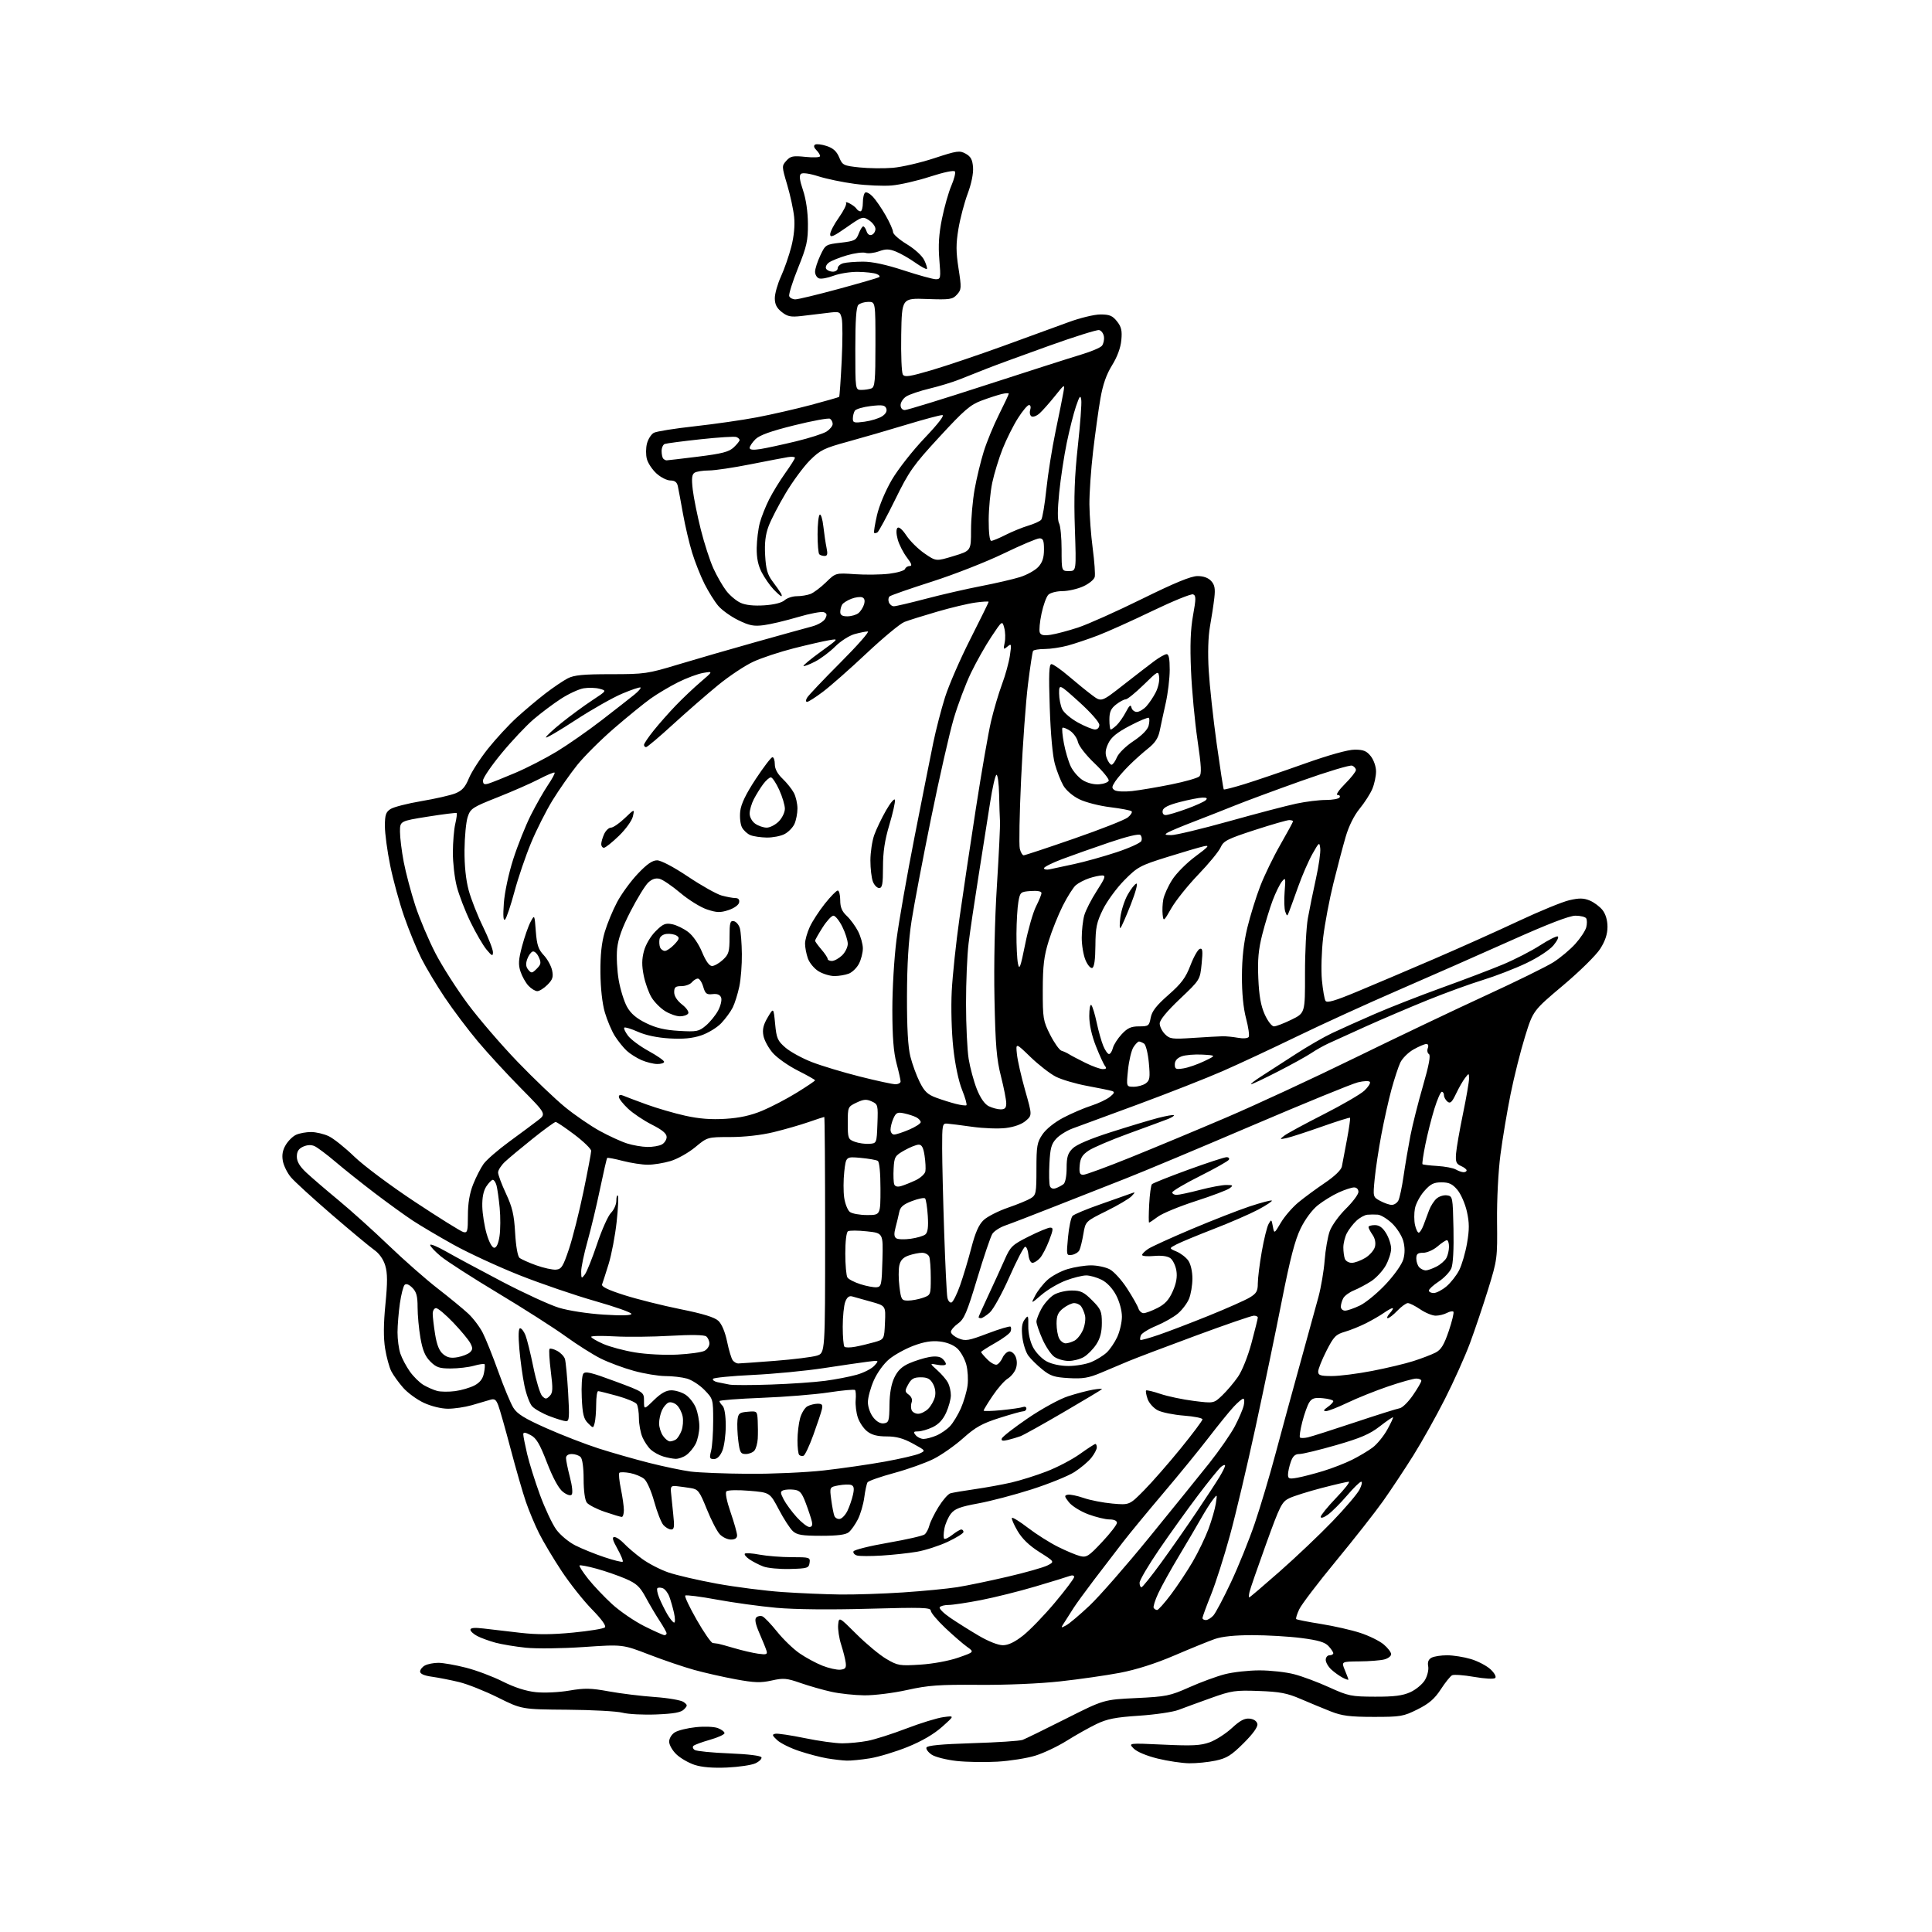 <?xml version="1.0" encoding="UTF-8" standalone="no"?>
<svg 
  version="1.1" 
  xmlns="http://www.w3.org/2000/svg" 
  xmlns:xlink="http://www.w3.org/1999/xlink" 
  xmlns:svg="http://www.w3.org/2000/svg"
  xmlns:rdf="http://www.w3.org/1999/02/22-rdf-syntax-ns#"
  xmlns:cc="http://creativecommons.org/ns#"
  xmlns:dc="http://purl.org/dc/elements/1.1/"
  viewBox="0 0 768 768"
  width="768"
  height="768"
>
<style>svg {background-color: white; }</style>"
<path stroke="none" fill="black" fill-rule="evenodd" d="M289.00,702.62C283.38,702.87 279.02,702.51 276.13,701.57C273.72,700.78 270.46,698.90 268.88,697.38C267.29,695.87 266.00,693.60 266.00,692.34C266.00,691.05 266.98,689.43 268.25,688.64C269.49,687.86 273.24,686.93 276.60,686.58C280.02,686.22 283.86,686.38 285.35,686.94C286.81,687.50 288.00,688.40 288.00,688.95C288.00,689.50 285.41,690.68 282.25,691.58C279.09,692.48 276.12,693.57 275.66,694.00C275.20,694.42 275.43,695.16 276.16,695.64C276.90,696.11 283.09,696.73 289.92,697.00C297.48,697.30 302.48,697.92 302.70,698.58C302.89,699.17 301.80,700.24 300.28,700.95C298.75,701.66 293.68,702.41 289.00,702.62zM396.50,700.29C391.55,700.58 384.23,700.45 380.23,700.01C376.23,699.56 371.81,698.45 370.42,697.54C369.02,696.62 368.05,695.34 368.27,694.69C368.54,693.86 374.08,693.33 386.58,692.94C396.44,692.64 405.40,692.05 406.50,691.63C407.60,691.22 415.31,687.45 423.64,683.25C438.79,675.62 438.79,675.62 451.64,675.01C463.62,674.44 465.06,674.15 472.72,670.74C477.24,668.72 483.60,666.38 486.86,665.54C490.12,664.69 496.34,664.00 500.68,664.00C505.03,664.00 511.21,664.69 514.43,665.53C517.66,666.36 523.94,668.71 528.39,670.74C535.98,674.19 537.14,674.43 546.53,674.46C554.15,674.49 557.52,674.06 560.60,672.68C562.83,671.67 565.45,669.50 566.43,667.85C567.41,666.19 567.99,663.74 567.73,662.39C567.41,660.71 567.83,659.62 569.07,658.96C570.06,658.43 572.84,658.00 575.25,658.00C577.66,658.00 581.90,658.67 584.67,659.49C587.43,660.31 590.95,662.15 592.48,663.56C594.07,665.04 594.88,666.52 594.38,667.02C593.88,667.52 590.30,667.34 586.00,666.59C581.88,665.87 577.92,665.58 577.22,665.95C576.52,666.31 574.49,668.84 572.72,671.56C570.27,675.32 568.07,677.22 563.50,679.50C557.87,682.31 556.79,682.50 546.00,682.49C536.59,682.48 533.50,682.09 529.00,680.32C525.98,679.13 520.58,676.89 517.00,675.35C511.63,673.04 508.74,672.49 500.36,672.19C491.01,671.85 489.54,672.07 481.36,675.00C476.49,676.74 470.70,678.86 468.50,679.70C466.30,680.55 459.24,681.59 452.81,682.02C443.36,682.65 440.10,683.29 435.81,685.36C432.89,686.77 427.58,689.76 424.02,691.99C420.45,694.23 414.82,696.90 411.52,697.91C408.21,698.93 401.45,700.00 396.50,700.29zM472.70,700.93C469.84,700.89 464.19,700.04 460.15,699.05C455.77,697.97 451.93,696.36 450.65,695.06C448.50,692.87 448.50,692.87 462.50,693.52C474.01,694.06 477.28,693.89 480.90,692.58C483.31,691.70 487.27,689.16 489.69,686.93C492.97,683.90 494.77,682.96 496.79,683.19C498.45,683.38 499.62,684.20 499.83,685.32C500.05,686.49 498.08,689.23 494.34,692.95C489.46,697.81 487.63,698.94 483.20,699.88C480.29,700.50 475.56,700.97 472.70,700.93zM336.50,699.87C334.85,699.81 331.37,699.41 328.76,698.97C326.15,698.53 321.16,697.22 317.66,696.05C314.17,694.89 310.25,692.95 308.94,691.73C306.91,689.84 306.81,689.47 308.25,689.19C309.18,689.01 314.42,689.80 319.91,690.93C325.40,692.07 332.10,693.00 334.81,693.00C337.51,693.00 342.05,692.56 344.88,692.02C347.72,691.48 354.64,689.28 360.27,687.12C365.90,684.96 372.52,682.92 375.00,682.59C379.50,681.98 379.50,681.98 374.50,686.44C371.24,689.35 366.48,692.13 360.83,694.42C356.06,696.35 349.31,698.39 345.83,698.96C342.35,699.52 338.15,699.94 336.50,699.87zM260.89,681.52C255.73,681.73 249.70,681.42 247.50,680.84C245.30,680.25 235.38,679.71 225.46,679.64C207.41,679.50 207.41,679.50 197.96,674.80C192.76,672.21 185.80,669.44 182.50,668.65C179.20,667.85 174.36,666.90 171.75,666.53C168.65,666.11 167.00,665.39 167.00,664.47C167.00,663.70 167.87,662.60 168.93,662.04C170.00,661.47 172.40,661.00 174.27,661.00C176.15,661.00 181.08,661.87 185.23,662.93C189.38,663.99 195.98,666.47 199.89,668.45C204.56,670.79 209.08,672.25 213.00,672.66C216.37,673.01 222.18,672.74 226.27,672.04C232.41,670.99 234.87,671.04 242.02,672.35C246.69,673.21 254.89,674.21 260.25,674.59C265.62,674.97 270.78,675.86 271.75,676.58C273.36,677.77 273.37,678.01 271.89,679.51C270.70,680.73 267.88,681.24 260.89,681.52zM343.59,673.92C339.69,673.88 333.80,673.25 330.50,672.52C327.20,671.79 321.69,670.22 318.26,669.03C312.71,667.09 311.44,666.98 306.75,668.03C302.40,669.00 299.91,668.92 292.49,667.56C287.55,666.65 280.12,664.97 276.00,663.83C271.88,662.69 263.77,659.94 258.00,657.71C247.50,653.66 247.50,653.66 232.00,654.72C223.29,655.31 213.21,655.43 208.99,654.99C204.87,654.56 199.47,653.66 196.99,653.00C194.52,652.33 191.26,651.15 189.75,650.37C188.24,649.59 187.00,648.45 187.00,647.84C187.00,647.08 188.68,646.93 192.25,647.36C195.14,647.72 201.69,648.48 206.80,649.06C213.52,649.83 219.37,649.80 227.80,648.98C234.24,648.36 239.93,647.43 240.46,646.91C241.07,646.32 239.16,643.68 235.31,639.74C231.94,636.31 226.51,629.45 223.23,624.50C219.96,619.55 215.93,612.80 214.28,609.50C212.63,606.20 210.28,600.58 209.05,597.00C207.82,593.42 205.10,583.98 202.99,576.00C200.89,568.02 198.67,560.21 198.07,558.64C197.16,556.28 196.57,555.90 194.73,556.48C193.50,556.87 190.26,557.82 187.53,558.59C184.80,559.37 180.52,560.00 178.03,559.99C175.40,559.98 171.40,559.00 168.49,557.65C165.74,556.37 162.03,553.66 160.26,551.64C158.49,549.63 156.37,546.69 155.56,545.12C154.75,543.55 153.64,539.48 153.09,536.08C152.41,531.83 152.44,526.33 153.21,518.48C154.07,509.77 154.05,506.11 153.14,503.08C152.39,500.57 150.76,498.27 148.72,496.84C146.95,495.59 139.36,489.27 131.85,482.80C124.34,476.33 117.05,469.66 115.64,467.98C114.23,466.31 112.79,463.41 112.44,461.54C112.00,459.16 112.33,457.24 113.57,455.16C114.54,453.51 116.40,451.68 117.71,451.09C119.02,450.49 121.69,450.00 123.65,450.00C125.60,450.00 128.77,450.75 130.69,451.66C132.61,452.57 137.17,456.22 140.84,459.77C144.50,463.32 155.34,471.42 164.93,477.75C174.51,484.09 183.17,489.49 184.18,489.76C185.81,490.18 186.00,489.51 186.00,483.15C186.00,478.37 186.67,474.38 188.05,470.87C189.18,468.01 191.05,464.34 192.20,462.72C193.36,461.09 197.95,457.10 202.40,453.85C206.86,450.59 212.00,446.77 213.83,445.36C217.16,442.79 217.16,442.79 207.13,432.64C201.61,427.06 193.89,418.68 189.97,414.00C186.04,409.32 180.13,401.48 176.83,396.56C173.53,391.64 169.33,384.64 167.49,380.98C165.65,377.33 162.59,369.88 160.69,364.41C158.79,358.95 156.28,349.81 155.12,344.10C153.95,338.39 153.00,331.32 153.00,328.38C153.00,323.94 153.38,322.80 155.25,321.60C156.49,320.80 162.00,319.39 167.50,318.46C173.00,317.53 179.07,316.15 181.00,315.38C183.69,314.30 184.94,312.91 186.40,309.37C187.45,306.83 190.85,301.55 193.97,297.63C197.09,293.71 202.25,288.13 205.43,285.23C208.61,282.33 213.75,278.01 216.86,275.62C219.96,273.24 223.94,270.55 225.70,269.65C228.22,268.35 231.87,268.00 242.88,268.00C256.23,268.00 257.42,267.83 269.68,264.12C276.73,261.99 290.60,257.98 300.50,255.20C310.40,252.42 320.40,249.65 322.73,249.04C325.10,248.42 327.43,247.06 328.03,245.95C328.86,244.39 328.74,243.84 327.47,243.35C326.58,243.01 321.95,243.89 317.18,245.30C312.40,246.71 306.32,248.16 303.66,248.51C299.65,249.04 297.91,248.70 293.46,246.52C290.51,245.08 286.92,242.50 285.49,240.80C284.05,239.10 281.61,235.18 280.05,232.10C278.50,229.02 276.29,223.46 275.15,219.75C274.00,216.03 272.36,209.06 271.50,204.25C270.64,199.44 269.72,194.49 269.45,193.25C269.10,191.66 268.24,191.00 266.50,191.00C265.14,191.00 262.67,189.76 261.00,188.25C259.33,186.74 257.59,184.15 257.15,182.50C256.70,180.85 256.71,178.05 257.19,176.27C257.66,174.50 258.89,172.59 259.93,172.04C260.96,171.48 268.27,170.32 276.16,169.45C284.05,168.58 295.23,166.97 301.00,165.87C306.77,164.77 316.40,162.56 322.38,160.97C328.37,159.37 333.40,157.93 333.58,157.76C333.75,157.58 334.20,151.10 334.59,143.36C334.97,135.61 334.97,128.03 334.59,126.51C333.92,123.83 333.76,123.77 328.70,124.41C325.84,124.77 321.25,125.32 318.50,125.63C314.35,126.10 313.03,125.83 310.75,124.03C308.74,122.44 308.00,120.96 308.00,118.55C308.00,116.73 309.11,112.82 310.46,109.87C311.81,106.92 313.66,101.58 314.57,98.02C315.63,93.89 316.03,89.62 315.68,86.23C315.38,83.30 314.14,77.55 312.92,73.45C310.74,66.11 310.74,65.95 312.60,63.88C314.26,62.04 315.23,61.85 320.25,62.37C323.49,62.71 326.00,62.57 326.00,62.06C326.00,61.55 325.32,60.46 324.49,59.64C323.53,58.68 323.36,57.90 324.01,57.49C324.58,57.14 326.65,57.39 328.62,58.04C331.18,58.88 332.59,60.16 333.58,62.53C334.89,65.68 335.28,65.87 341.63,66.55C345.30,66.94 351.27,67.01 354.90,66.71C358.53,66.40 365.95,64.68 371.38,62.89C380.46,59.90 381.48,59.76 383.88,61.10C385.91,62.23 386.57,63.46 386.80,66.54C386.98,68.96 386.14,73.07 384.66,77.01C383.33,80.58 381.68,86.86 380.99,90.97C379.99,96.98 380.00,100.05 381.03,106.71C382.24,114.47 382.20,115.12 380.41,117.10C378.66,119.03 377.65,119.18 368.50,118.86C358.50,118.50 358.50,118.50 358.25,133.00C358.11,140.97 358.40,148.12 358.89,148.88C359.62,150.02 361.61,149.71 370.32,147.15C376.12,145.44 388.88,141.13 398.68,137.58C408.48,134.02 420.23,129.74 424.78,128.06C429.36,126.37 435.02,125.00 437.46,125.00C441.06,125.00 442.25,125.50 444.03,127.75C445.77,129.95 446.11,131.44 445.74,135.26C445.46,138.27 444.11,141.91 442.06,145.21C439.81,148.83 438.40,152.85 437.43,158.45C436.66,162.88 435.35,172.35 434.51,179.49C433.68,186.64 433.02,196.09 433.06,200.49C433.09,204.90 433.68,212.78 434.37,218.00C435.06,223.22 435.42,228.34 435.17,229.36C434.91,230.39 432.86,232.07 430.60,233.09C428.35,234.12 424.62,234.97 422.32,234.98C420.02,234.99 417.51,235.64 416.73,236.42C415.95,237.20 414.73,240.55 414.03,243.87C413.32,247.19 413.01,250.57 413.32,251.40C413.75,252.51 414.87,252.75 417.70,252.33C419.79,252.02 424.65,250.73 428.50,249.47C432.35,248.21 443.80,243.09 453.94,238.09C466.99,231.66 473.45,229.00 476.04,229.00C478.40,229.00 480.32,229.69 481.47,230.97C482.87,232.51 483.14,234.00 482.71,237.72C482.41,240.35 481.63,245.43 480.99,249.00C480.26,253.09 480.07,259.57 480.48,266.50C480.84,272.55 482.26,285.59 483.63,295.48C485.01,305.37 486.28,313.62 486.47,313.80C486.65,313.99 490.33,313.04 494.65,311.71C498.97,310.38 509.64,306.75 518.37,303.64C528.29,300.11 535.85,298.00 538.54,298.00C542.01,298.00 543.26,298.52 544.93,300.63C546.10,302.13 547.00,304.74 547.00,306.67C547.00,308.54 546.34,311.64 545.53,313.57C544.73,315.50 542.46,319.04 540.49,321.45C538.26,324.17 536.16,328.39 534.92,332.66C533.82,336.42 531.63,344.74 530.04,351.15C528.45,357.56 526.63,367.23 525.98,372.64C525.34,378.05 525.11,385.65 525.47,389.53C525.84,393.42 526.48,397.16 526.91,397.85C527.49,398.79 530.65,397.87 539.59,394.14C546.14,391.42 559.83,385.60 570.00,381.22C580.17,376.84 595.32,370.05 603.65,366.13C611.99,362.21 621.07,358.49 623.83,357.85C627.77,356.94 629.51,356.97 631.96,357.98C633.67,358.69 635.95,360.40 637.03,361.77C638.27,363.35 639.00,365.81 639.00,368.44C639.00,371.32 638.11,374.02 636.12,377.15C634.51,379.69 627.96,386.14 621.32,391.73C609.41,401.76 609.41,401.76 606.20,412.13C604.43,417.83 601.86,428.10 600.48,434.94C599.10,441.78 597.29,452.58 596.46,458.94C595.58,465.64 595.01,476.81 595.10,485.50C595.26,500.20 595.19,500.74 591.56,512.50C589.51,519.10 586.25,528.77 584.31,534.00C582.36,539.23 577.91,549.15 574.41,556.05C570.92,562.95 565.25,573.08 561.83,578.55C558.40,584.02 552.99,592.18 549.80,596.69C546.61,601.19 538.17,611.92 531.06,620.54C523.95,629.16 517.39,637.77 516.48,639.69C515.57,641.60 515.03,643.36 515.27,643.61C515.52,643.85 519.94,644.73 525.11,645.55C530.27,646.37 537.33,647.98 540.78,649.12C544.24,650.25 548.40,652.31 550.03,653.68C551.67,655.05 553.00,656.80 553.00,657.57C553.00,658.34 551.76,659.28 550.25,659.66C548.74,660.05 544.28,660.40 540.34,660.43C533.19,660.50 533.19,660.50 534.59,663.87C535.37,665.73 536.00,667.43 536.00,667.66C536.00,667.88 534.99,667.55 533.75,666.91C532.51,666.27 530.49,664.83 529.25,663.70C528.01,662.57 527.00,660.83 527.00,659.83C527.00,658.82 527.67,658.00 528.50,658.00C529.33,658.00 530.00,657.63 530.00,657.19C530.00,656.74 529.14,655.46 528.09,654.33C526.66,652.79 523.98,652.00 517.28,651.14C512.37,650.51 503.61,650.00 497.81,650.00C490.87,650.00 485.75,650.53 482.88,651.54C480.47,652.38 473.26,655.32 466.87,658.06C459.34,661.29 451.70,663.72 445.23,664.96C439.73,666.00 428.99,667.55 421.36,668.38C413.19,669.28 399.91,669.84 389.00,669.75C373.24,669.63 369.03,669.93 360.59,671.80C355.09,673.02 347.53,673.96 343.59,673.92zM334.00,663.73C336.04,663.54 336.44,663.04 336.19,661.00C336.03,659.62 335.21,656.38 334.38,653.79C333.55,651.20 333.01,647.64 333.18,645.87C333.50,642.66 333.50,642.66 340.53,649.66C344.40,653.51 349.71,657.92 352.35,659.46C356.87,662.12 357.61,662.24 365.82,661.72C370.85,661.40 377.20,660.23 380.91,658.94C387.32,656.71 387.32,656.71 384.41,654.63C382.81,653.49 378.91,650.11 375.75,647.13C372.59,644.14 370.00,641.05 370.00,640.25C370.00,639.01 366.47,638.91 345.25,639.50C329.94,639.93 315.98,639.79 308.65,639.13C302.13,638.54 291.44,637.07 284.90,635.86C278.36,634.65 272.74,633.93 272.40,634.27C272.06,634.61 274.12,638.96 276.97,643.94C279.82,648.92 282.68,653.05 283.33,653.12C283.97,653.18 284.95,653.31 285.50,653.41C286.05,653.51 288.98,654.31 292.00,655.20C295.02,656.09 299.23,657.07 301.35,657.37C304.65,657.83 305.14,657.66 304.70,656.20C304.42,655.27 303.15,652.14 301.89,649.25C300.32,645.64 299.92,643.68 300.63,642.97C301.20,642.40 302.30,642.20 303.08,642.53C303.86,642.85 306.49,645.60 308.92,648.63C311.35,651.66 315.36,655.52 317.83,657.22C320.29,658.92 324.38,661.13 326.91,662.13C329.43,663.13 332.62,663.85 334.00,663.73zM398.64,654.00C400.82,654.00 403.36,652.78 406.73,650.12C409.43,647.98 415.10,642.12 419.32,637.08C423.54,632.05 427.00,627.45 427.00,626.86C427.00,626.25 426.25,626.08 425.25,626.46C424.29,626.83 418.18,628.71 411.68,630.63C405.18,632.56 395.37,635.01 389.89,636.07C384.41,637.13 378.62,638.00 377.02,638.00C375.43,638.00 373.86,638.41 373.55,638.92C373.23,639.43 375.12,641.31 377.74,643.10C380.36,644.89 385.42,648.07 388.98,650.17C392.83,652.44 396.76,654.00 398.64,654.00zM264.13,650.00C264.61,650.00 264.99,649.66 264.98,649.25C264.97,648.84 263.73,646.63 262.23,644.34C260.73,642.06 258.24,637.86 256.71,635.02C254.38,630.71 253.05,629.48 248.71,627.59C245.84,626.35 240.65,624.55 237.16,623.59C233.67,622.63 230.62,622.05 230.38,622.29C230.13,622.53 231.67,624.93 233.80,627.62C235.92,630.30 240.22,634.83 243.34,637.69C246.47,640.54 252.23,644.48 256.15,646.44C260.06,648.40 263.66,650.00 264.13,650.00zM423.83,646.09C425.07,645.43 429.25,641.90 433.11,638.26C436.98,634.61 447.65,622.42 456.82,611.16C465.99,599.91 476.75,586.60 480.73,581.60C484.70,576.59 489.26,570.02 490.85,567.00C492.44,563.98 494.04,560.26 494.39,558.75C494.75,557.24 494.67,556.00 494.22,556.00C493.76,556.00 492.03,557.46 490.37,559.25C488.71,561.04 484.23,566.55 480.43,571.50C476.62,576.45 468.54,586.35 462.47,593.50C456.41,600.65 449.17,609.42 446.40,613.00C443.62,616.58 438.45,623.33 434.91,628.00C431.36,632.67 427.68,637.74 426.73,639.25C425.78,640.76 424.23,643.19 423.29,644.65C421.58,647.28 421.59,647.29 423.83,646.09zM267.99,645.00C268.43,645.00 268.40,643.26 267.92,641.13C267.44,639.00 266.59,636.06 266.04,634.60C265.48,633.14 264.33,631.68 263.47,631.35C262.61,631.02 261.65,631.02 261.32,631.34C261.00,631.67 261.33,633.41 262.07,635.22C262.81,637.02 264.26,639.96 265.30,641.75C266.35,643.54 267.56,645.00 267.99,645.00zM479.35,644.00C480.08,644.00 481.42,643.19 482.32,642.20C483.22,641.21 486.38,635.25 489.34,628.95C492.31,622.65 496.57,612.10 498.81,605.50C501.05,598.90 504.74,586.52 507.01,578.00C509.28,569.48 513.64,553.50 516.69,542.50C519.74,531.50 523.09,519.35 524.12,515.50C525.15,511.65 526.26,505.12 526.57,501.00C526.88,496.88 527.79,491.68 528.57,489.46C529.36,487.23 532.24,483.22 535.00,480.50C537.75,477.79 540.00,474.77 540.00,473.79C540.00,472.74 539.27,472.01 538.25,472.02C537.29,472.03 534.54,472.93 532.15,474.02C529.75,475.10 526.06,477.37 523.93,479.05C521.62,480.88 518.85,484.60 517.03,488.31C514.78,492.90 512.86,500.30 509.56,517.00C507.12,529.38 502.40,552.06 499.08,567.41C495.75,582.77 491.18,602.12 488.90,610.41C486.63,618.71 483.25,629.30 481.39,633.94C479.52,638.59 478.00,642.75 478.00,643.19C478.00,643.64 478.61,644.00 479.35,644.00zM459.97,640.00C460.45,640.00 462.92,637.22 465.48,633.82C468.03,630.42 471.92,624.57 474.11,620.82C476.30,617.06 479.13,611.18 480.41,607.75C481.68,604.31 482.99,599.78 483.31,597.68C483.90,593.86 483.90,593.86 482.11,596.18C481.12,597.46 479.05,600.75 477.49,603.50C475.94,606.25 471.97,612.99 468.68,618.48C465.39,623.96 461.66,630.68 460.40,633.41C459.14,636.13 458.33,638.73 458.61,639.18C458.89,639.63 459.50,640.00 459.97,640.00zM496.59,635.00C496.81,635.00 502.28,630.34 508.74,624.65C515.21,618.95 524.62,610.02 529.64,604.80C534.67,599.58 539.52,593.89 540.42,592.15C541.32,590.42 541.62,589.00 541.10,589.00C540.58,589.00 538.02,591.50 535.42,594.55C532.81,597.60 529.40,601.00 527.84,602.12C526.19,603.29 525.00,603.65 525.00,602.98C525.00,602.35 527.77,598.94 531.16,595.41C534.55,591.89 536.80,589.00 536.17,589.00C535.54,589.00 530.71,590.12 525.43,591.49C520.15,592.87 514.36,594.68 512.57,595.53C509.55,596.97 508.87,598.31 503.28,613.79C499.96,622.98 497.01,631.51 496.72,632.75C496.43,633.99 496.37,635.00 496.59,635.00zM334.00,633.84C339.77,633.91 351.02,633.54 359.00,633.01C366.98,632.48 376.65,631.54 380.50,630.93C384.35,630.32 393.35,628.45 400.50,626.78C407.65,625.12 414.80,623.09 416.39,622.28C419.27,620.81 419.27,620.81 413.23,616.99C409.10,614.38 406.32,611.69 404.47,608.54C402.98,605.99 401.99,603.67 402.28,603.38C402.57,603.09 405.44,604.88 408.66,607.35C411.87,609.82 417.20,613.20 420.50,614.85C423.80,616.50 427.78,618.17 429.35,618.56C431.92,619.20 432.79,618.65 438.10,612.97C441.35,609.51 444.00,606.08 444.00,605.34C444.00,604.52 442.85,604.00 441.04,604.00C439.41,604.00 435.59,603.07 432.56,601.94C429.53,600.80 426.09,598.66 424.93,597.19C423.07,594.84 423.01,594.46 424.44,594.17C425.34,593.99 428.20,594.57 430.79,595.47C433.38,596.37 438.54,597.37 442.25,597.70C448.99,598.29 448.99,598.29 454.81,592.39C458.01,589.15 464.53,581.69 469.31,575.82C474.09,569.94 478.00,564.72 478.00,564.21C478.00,563.70 474.68,563.04 470.62,562.73C466.56,562.42 461.88,561.47 460.22,560.62C458.57,559.76 456.75,557.74 456.19,556.12C455.63,554.50 455.36,552.98 455.59,552.74C455.83,552.51 458.40,553.12 461.32,554.11C464.24,555.09 470.20,556.34 474.56,556.89C482.50,557.88 482.50,557.88 485.85,554.69C487.69,552.94 490.50,549.62 492.10,547.32C493.77,544.91 496.06,539.18 497.50,533.82C498.87,528.69 500.00,524.16 500.00,523.75C500.00,523.34 499.29,523.00 498.42,523.00C497.55,523.00 487.09,526.60 475.17,531.01C463.25,535.41 451.25,539.96 448.50,541.12C445.75,542.29 440.84,544.36 437.59,545.72C432.76,547.75 430.44,548.14 424.90,547.82C419.15,547.50 417.54,546.98 414.37,544.41C412.31,542.75 409.80,540.28 408.80,538.93C407.79,537.58 406.71,534.23 406.40,531.49C405.99,527.90 406.25,525.94 407.33,524.51C408.73,522.65 408.82,522.82 408.76,527.15C408.71,529.91 409.47,533.29 410.64,535.55C411.72,537.62 414.15,540.15 416.03,541.16C418.13,542.28 421.53,543.00 424.77,543.00C427.68,543.00 431.73,542.30 433.77,541.45C435.81,540.60 438.55,538.91 439.87,537.70C441.19,536.49 443.09,533.70 444.11,531.50C445.13,529.30 445.97,525.66 445.98,523.41C445.99,521.04 445.03,517.46 443.70,514.91C442.26,512.17 440.09,509.84 437.95,508.75C436.05,507.79 433.28,507.00 431.79,507.00C430.30,507.00 426.66,507.90 423.71,509.01C420.76,510.11 416.41,512.67 414.05,514.69C409.76,518.36 409.76,518.36 411.49,515.03C412.43,513.20 414.62,510.40 416.35,508.82C418.08,507.23 421.72,505.28 424.43,504.47C427.14,503.66 431.33,503.00 433.73,503.00C436.13,503.00 439.45,503.70 441.11,504.56C442.76,505.41 445.87,508.83 448.02,512.16C450.17,515.48 452.20,519.05 452.53,520.10C452.86,521.14 453.80,522.00 454.61,522.00C455.42,522.00 457.90,521.07 460.12,519.94C463.13,518.41 464.69,516.69 466.19,513.30C467.59,510.14 468.04,507.61 467.63,505.11C467.31,503.13 466.25,500.91 465.27,500.17C464.15,499.33 461.77,499.00 458.75,499.27C456.14,499.51 454.00,499.33 454.00,498.88C454.00,498.42 455.11,497.32 456.46,496.43C457.82,495.54 465.58,492.00 473.71,488.57C481.85,485.13 492.24,481.07 496.81,479.55C501.39,478.04 505.33,477.00 505.58,477.25C505.83,477.50 503.39,479.11 500.16,480.84C496.92,482.56 489.01,486.00 482.57,488.49C476.14,490.98 469.47,493.74 467.76,494.62C464.65,496.23 464.65,496.23 467.70,497.51C469.37,498.22 471.48,499.84 472.37,501.12C473.33,502.49 474.00,505.43 474.00,508.25C474.00,510.90 473.39,514.53 472.64,516.33C471.89,518.12 469.89,520.75 468.21,522.17C466.52,523.59 462.66,525.78 459.62,527.04C456.57,528.30 453.83,530.00 453.52,530.81C453.21,531.62 453.11,532.45 453.31,532.64C453.50,532.84 456.78,531.93 460.58,530.63C464.39,529.33 473.35,525.90 480.50,523.01C487.65,520.12 494.96,516.87 496.75,515.80C499.47,514.16 500.00,513.24 500.00,510.17C500.00,508.15 500.71,502.48 501.57,497.56C502.43,492.64 503.65,487.69 504.28,486.56C505.36,484.61 505.45,484.66 505.97,487.50C506.52,490.50 506.52,490.50 509.18,486.00C510.64,483.52 513.78,479.90 516.17,477.93C518.55,475.97 523.31,472.47 526.74,470.16C530.52,467.60 533.15,465.07 533.41,463.72C533.65,462.50 534.56,457.71 535.42,453.08C536.29,448.45 536.84,444.51 536.66,444.33C536.48,444.15 531.42,445.74 525.42,447.86C519.41,449.98 513.15,452.02 511.50,452.38C508.63,453.00 508.59,452.96 510.50,451.46C511.60,450.60 518.58,446.81 526.01,443.04C533.44,439.26 540.78,435.01 542.32,433.58C543.85,432.16 544.86,430.59 544.56,430.10C544.24,429.59 542.21,429.65 539.76,430.25C537.42,430.82 518.40,438.60 497.50,447.53C476.60,456.47 454.10,465.89 447.50,468.47C440.90,471.06 428.30,476.01 419.50,479.49C410.70,482.96 401.75,486.41 399.61,487.15C397.47,487.89 395.15,489.40 394.46,490.50C393.77,491.60 391.06,499.61 388.44,508.29C384.39,521.76 383.27,524.39 380.84,526.11C379.28,527.23 378.00,528.73 378.00,529.45C378.00,530.17 379.38,531.33 381.06,532.03C383.81,533.17 385.00,532.96 392.64,530.06C397.33,528.28 401.40,527.07 401.70,527.37C402.00,527.67 402.01,528.54 401.71,529.31C401.42,530.08 398.66,532.13 395.59,533.86C392.51,535.60 390.00,537.22 390.00,537.46C390.00,537.71 391.13,539.04 392.51,540.42C393.89,541.80 395.59,542.71 396.28,542.45C396.97,542.18 397.98,540.96 398.52,539.74C399.06,538.51 400.21,537.38 401.08,537.22C401.95,537.05 403.12,537.95 403.69,539.21C404.32,540.62 404.37,542.48 403.83,544.03C403.35,545.42 401.88,547.22 400.57,548.03C399.25,548.84 396.56,551.91 394.59,554.85C392.61,557.79 391.00,560.44 391.00,560.73C391.00,561.02 394.20,560.94 398.10,560.56C402.01,560.17 405.83,559.62 406.60,559.32C407.37,559.03 408.00,559.28 408.00,559.89C408.00,560.50 407.46,561.00 406.81,561.00C406.15,561.00 401.85,562.20 397.25,563.67C390.43,565.84 387.77,567.32 382.89,571.68C379.60,574.62 374.31,578.33 371.15,579.93C367.98,581.52 360.92,584.05 355.45,585.53C349.98,587.02 345.21,588.69 344.86,589.25C344.51,589.80 343.92,592.51 343.56,595.27C343.19,598.03 342.05,601.94 341.02,603.96C339.99,605.98 338.37,608.28 337.42,609.07C336.20,610.08 333.01,610.50 326.46,610.50C318.90,610.50 316.85,610.17 315.19,608.67C314.07,607.66 311.56,603.79 309.60,600.06C306.04,593.29 306.04,593.29 297.86,592.61C293.25,592.22 289.28,592.32 288.76,592.84C288.22,593.38 288.88,596.72 290.43,601.20C291.84,605.30 293.00,609.40 293.00,610.33C293.00,611.44 292.17,612.00 290.54,612.00C289.19,612.00 287.19,611.05 286.10,609.88C285.02,608.71 282.70,604.23 280.96,599.91C278.08,592.76 277.51,592.01 274.65,591.55C272.92,591.27 270.38,590.92 269.00,590.77C266.88,590.54 266.53,590.88 266.71,593.00C266.82,594.38 267.23,598.31 267.60,601.75C268.17,606.93 268.03,608.00 266.80,608.00C265.98,608.00 264.60,607.21 263.73,606.25C262.86,605.29 261.22,601.12 260.08,597.00C258.91,592.75 257.17,588.79 256.05,587.87C254.96,586.97 252.43,585.93 250.43,585.55C248.43,585.18 246.53,585.14 246.20,585.46C245.88,585.79 246.15,588.66 246.81,591.84C247.46,595.02 248.00,598.83 248.00,600.31C248.00,601.79 247.62,603.00 247.16,603.00C246.69,603.00 243.66,602.09 240.41,600.98C237.16,599.87 233.94,598.21 233.25,597.29C232.51,596.30 232.00,592.54 232.00,588.01C232.00,583.42 231.52,579.92 230.80,579.20C230.14,578.54 228.56,578.00 227.30,578.00C225.85,578.00 225.00,578.60 225.00,579.61C225.00,580.49 225.70,583.93 226.56,587.24C227.48,590.77 227.76,593.64 227.23,594.17C226.71,594.69 225.27,594.21 223.74,593.01C222.07,591.70 219.82,587.56 217.45,581.45C214.51,573.84 213.19,571.63 210.88,570.44C208.66,569.29 208.00,569.24 208.01,570.22C208.02,570.93 208.72,574.42 209.55,578.00C210.39,581.58 212.69,588.89 214.65,594.26C216.62,599.62 219.52,605.80 221.10,607.99C222.71,610.20 226.09,613.02 228.74,614.35C231.36,615.67 236.55,617.77 240.27,619.01C244.00,620.26 247.27,621.07 247.54,620.80C247.81,620.53 246.86,618.21 245.43,615.65C243.50,612.21 243.20,611.00 244.24,611.00C245.02,611.00 246.74,612.17 248.08,613.59C249.41,615.02 252.60,617.73 255.17,619.62C257.74,621.51 262.46,623.96 265.67,625.06C268.88,626.17 277.57,628.18 285.00,629.54C292.43,630.89 304.12,632.38 311.00,632.86C317.88,633.33 328.23,633.77 334.00,633.84zM453.75,630.96C454.16,630.95 457.68,626.56 461.57,621.21C465.46,615.87 471.76,606.85 475.57,601.17C479.38,595.49 483.51,589.19 484.73,587.17C485.96,585.15 486.97,583.11 486.98,582.63C486.99,582.15 486.27,582.36 485.39,583.09C484.50,583.83 480.36,588.95 476.19,594.47C472.02,599.98 465.10,609.64 460.80,615.92C456.51,622.20 453.00,628.16 453.00,629.17C453.00,630.18 453.34,630.98 453.75,630.96zM314.00,623.69C309.88,623.80 305.10,623.35 303.40,622.69C301.69,622.04 299.22,620.76 297.90,619.86C296.58,618.96 295.76,617.94 296.09,617.60C296.41,617.27 299.06,617.44 301.97,618.00C304.89,618.55 310.62,619.00 314.71,619.00C321.84,619.00 322.13,619.09 321.82,621.25C321.52,623.33 320.95,623.51 314.00,623.69zM350.50,618.36C346.10,618.63 341.69,618.62 340.69,618.34C339.70,618.06 339.06,617.33 339.26,616.71C339.47,616.10 345.64,614.55 352.98,613.28C360.32,612.01 366.88,610.51 367.56,609.95C368.25,609.38 369.08,607.80 369.43,606.43C369.77,605.06 371.41,601.73 373.08,599.02C374.75,596.32 376.87,593.88 377.81,593.61C378.74,593.34 383.10,592.60 387.50,591.97C391.90,591.34 398.41,590.15 401.97,589.34C405.53,588.52 411.89,586.53 416.09,584.90C420.29,583.28 426.23,580.17 429.29,577.98C432.35,575.79 435.11,574.00 435.42,574.00C435.74,574.00 436.00,574.61 436.00,575.37C436.00,576.12 435.02,577.98 433.82,579.50C432.62,581.02 429.58,583.58 427.07,585.18C424.56,586.77 416.92,589.86 410.09,592.05C403.27,594.23 393.70,596.75 388.81,597.64C381.68,598.95 379.55,599.75 377.99,601.73C376.93,603.09 375.76,605.75 375.41,607.65C375.05,609.54 375.02,611.35 375.33,611.66C375.64,611.97 377.10,611.28 378.58,610.11C380.06,608.95 381.66,608.00 382.13,608.00C382.61,608.00 383.00,608.44 383.00,608.98C383.00,609.52 380.17,611.28 376.72,612.90C373.27,614.51 367.76,616.29 364.47,616.85C361.19,617.41 354.90,618.09 350.50,618.36zM321.73,607.00C322.78,607.00 323.07,606.32 322.71,604.75C322.42,603.51 321.34,600.25 320.30,597.50C318.73,593.33 317.95,592.45 315.62,592.18C314.09,592.00 312.18,592.10 311.38,592.41C310.13,592.89 310.15,593.39 311.52,596.04C312.40,597.73 314.72,600.89 316.67,603.06C318.63,605.23 320.91,607.00 321.73,607.00zM333.87,603.79C334.76,603.62 336.12,602.15 336.89,600.54C337.67,598.92 338.64,596.09 339.06,594.23C339.63,591.72 339.46,590.73 338.40,590.32C337.62,590.02 335.36,590.09 333.37,590.46C329.76,591.14 329.76,591.14 330.42,596.08C330.78,598.80 331.34,601.72 331.66,602.56C331.99,603.41 332.98,603.96 333.87,603.79zM515.75,587.41C517.81,587.04 522.42,585.84 526.00,584.75C529.58,583.66 534.75,581.65 537.50,580.27C540.25,578.90 543.92,576.71 545.65,575.41C547.38,574.11 549.98,570.95 551.42,568.37C552.85,565.80 553.90,563.57 553.74,563.41C553.59,563.25 551.21,564.88 548.46,567.02C544.52,570.09 540.84,571.67 531.15,574.46C524.38,576.41 517.80,578.00 516.52,578.00C514.81,578.00 513.90,578.84 513.10,581.15C512.49,582.88 512.00,585.15 512.00,586.19C512.00,587.84 512.50,588.00 515.75,587.41zM297.50,585.86C306.85,585.93 320.35,585.32 327.50,584.52C334.65,583.71 345.55,582.14 351.72,581.02C357.89,579.90 364.08,578.46 365.48,577.83C368.04,576.66 368.04,576.66 362.86,573.83C359.05,571.75 356.30,571.00 352.48,571.00C348.77,571.00 346.53,570.42 344.71,568.98C343.30,567.88 341.63,565.40 341.00,563.49C340.36,561.57 339.98,558.45 340.14,556.56C340.31,554.66 340.19,552.86 339.89,552.55C339.58,552.25 334.87,552.68 329.42,553.51C323.96,554.34 311.96,555.31 302.75,555.66C293.54,556.02 286.00,556.60 286.00,556.96C286.00,557.31 286.56,558.16 287.25,558.85C288.00,559.60 288.50,562.77 288.50,566.80C288.49,570.49 287.88,574.96 287.13,576.75C286.24,578.84 285.06,580.00 283.80,580.00C282.09,580.00 281.95,579.59 282.67,576.75C283.13,574.96 283.50,569.59 283.50,564.80C283.50,556.24 283.45,556.05 280.04,552.54C278.14,550.58 274.99,548.54 273.04,548.00C271.09,547.45 267.24,547.01 264.48,547.01C261.72,547.00 256.09,546.07 251.98,544.94C247.87,543.81 241.95,541.61 238.84,540.06C235.73,538.52 229.43,534.53 224.84,531.21C220.25,527.89 208.18,520.17 198.00,514.06C187.82,507.95 177.59,501.36 175.25,499.43C172.91,497.49 171.00,495.45 171.00,494.89C171.00,494.34 173.81,495.49 177.25,497.45C180.69,499.42 190.70,504.80 199.50,509.42C208.30,514.03 218.50,518.72 222.16,519.84C225.97,521.01 233.58,522.18 239.91,522.58C247.08,523.04 251.00,522.93 251.00,522.29C251.00,521.74 244.47,519.44 236.49,517.17C228.50,514.89 215.02,510.28 206.53,506.92C198.04,503.55 186.27,498.11 180.37,494.84C174.47,491.56 167.14,487.22 164.08,485.21C161.01,483.19 154.22,478.28 149.00,474.31C143.78,470.33 136.70,464.70 133.29,461.79C129.87,458.89 126.15,456.10 125.03,455.60C123.71,455.01 122.09,455.09 120.49,455.82C118.69,456.64 118.00,457.74 118.00,459.78C118.00,461.74 119.13,463.66 121.75,466.11C123.81,468.04 129.55,472.97 134.50,477.06C139.45,481.15 148.45,489.25 154.50,495.06C160.55,500.87 169.32,508.59 174.00,512.21C178.68,515.84 184.12,520.31 186.10,522.15C188.08,523.99 190.69,527.44 191.90,529.81C193.11,532.18 195.90,539.14 198.09,545.26C200.29,551.39 202.97,557.83 204.05,559.58C205.58,562.06 208.45,563.84 217.26,567.76C223.44,570.51 232.80,574.13 238.05,575.81C243.30,577.49 252.30,580.06 258.05,581.52C263.80,582.97 271.20,584.52 274.50,584.96C277.80,585.39 288.15,585.80 297.50,585.86zM268.53,579.91C267.41,579.87 265.21,579.44 263.64,578.97C262.07,578.50 259.87,577.30 258.75,576.31C257.64,575.31 256.11,573.05 255.36,571.28C254.61,569.51 253.99,566.14 253.98,563.78C253.98,561.43 253.58,558.89 253.12,558.15C252.65,557.41 249.17,555.95 245.40,554.90C241.63,553.86 238.20,553.00 237.77,553.00C237.35,553.00 236.99,555.36 236.99,558.25C236.98,561.14 236.71,564.47 236.39,565.66C235.82,567.82 235.82,567.82 233.72,565.72C232.01,564.01 231.55,562.11 231.26,555.56C231.06,551.13 231.32,546.88 231.84,546.12C232.61,544.98 234.87,545.51 244.39,549.05C256.00,553.36 256.00,553.36 256.00,556.88C256.00,560.41 256.00,560.41 259.96,556.54C262.76,553.81 264.80,552.67 266.88,552.67C268.51,552.67 271.04,553.45 272.50,554.41C273.97,555.37 275.80,557.68 276.58,559.55C277.36,561.41 278.00,564.77 278.00,567.02C278.00,569.26 277.33,572.40 276.51,573.99C275.68,575.58 274.01,577.58 272.78,578.44C271.56,579.30 269.64,579.96 268.53,579.91zM319.40,578.70C318.84,578.89 318.07,578.73 317.69,578.35C317.31,577.98 317.00,575.38 317.01,572.58C317.01,569.79 317.48,565.82 318.05,563.76C318.62,561.71 319.94,559.57 320.98,559.01C322.02,558.46 323.85,558.00 325.05,558.00C326.80,558.00 327.13,558.44 326.71,560.25C326.42,561.49 324.89,566.07 323.31,570.43C321.73,574.79 319.97,578.51 319.40,578.70zM296.45,578.00C294.42,578.00 294.07,577.38 293.48,572.72C293.12,569.82 292.98,566.10 293.16,564.47C293.46,561.83 293.92,561.47 297.25,561.19C300.95,560.88 301.00,560.93 301.20,564.69C301.31,566.79 301.32,570.02 301.22,571.88C301.11,573.74 300.52,575.88 299.89,576.63C299.27,577.38 297.72,578.00 296.45,578.00zM266.31,572.98C266.96,572.98 268.03,572.63 268.69,572.21C269.34,571.80 270.34,570.23 270.91,568.73C271.48,567.23 271.68,564.67 271.36,563.05C271.04,561.43 269.99,559.39 269.03,558.53C268.07,557.66 266.61,557.21 265.78,557.53C264.95,557.85 263.76,559.23 263.14,560.60C262.51,561.97 262.00,564.32 262.00,565.82C262.00,567.33 262.70,569.56 263.56,570.78C264.41,572.00 265.65,572.99 266.31,572.98zM400.65,572.40C398.58,572.90 397.92,572.74 398.23,571.82C398.46,571.13 403.11,567.51 408.57,563.79C414.10,560.02 421.16,556.15 424.50,555.06C427.80,553.98 432.30,552.79 434.50,552.42C436.70,552.04 438.27,551.97 438.00,552.25C437.73,552.54 430.82,556.67 422.66,561.44C414.50,566.21 406.85,570.47 405.66,570.91C404.47,571.35 402.22,572.02 400.65,572.40zM367.15,572.00C368.20,572.00 370.51,571.38 372.28,570.63C374.05,569.87 376.49,568.18 377.70,566.87C378.91,565.55 380.83,562.38 381.96,559.83C383.09,557.27 384.28,553.22 384.61,550.83C384.94,548.44 384.71,544.65 384.11,542.42C383.51,540.19 381.92,537.33 380.57,536.07C379.05,534.64 376.41,533.58 373.58,533.26C370.34,532.89 367.34,533.38 363.16,534.94C359.93,536.15 355.59,538.54 353.51,540.25C351.33,542.05 348.72,545.64 347.36,548.71C346.06,551.65 345.00,555.56 345.00,557.39C345.00,559.28 345.92,561.90 347.12,563.42C348.47,565.14 350.00,566.00 351.37,565.80C353.30,565.53 353.51,564.86 353.58,558.50C353.63,553.89 354.29,550.17 355.51,547.62C356.83,544.83 358.51,543.22 361.43,541.94C363.67,540.96 367.19,539.85 369.26,539.47C371.72,539.01 373.54,539.20 374.51,540.01C375.33,540.69 376.00,541.68 376.00,542.20C376.00,542.74 374.59,542.89 372.75,542.54C369.50,541.92 369.50,541.92 372.61,544.71C374.32,546.24 376.23,548.48 376.86,549.68C377.49,550.89 377.99,553.14 377.98,554.68C377.97,556.23 377.12,559.33 376.10,561.58C374.85,564.33 373.11,566.19 370.73,567.33C368.79,568.25 366.20,569.00 364.98,569.00C363.12,569.00 362.96,569.24 364.00,570.50C364.68,571.33 366.10,572.00 367.15,572.00zM519.90,571.37C521.33,571.04 529.70,568.38 538.50,565.44C547.30,562.50 555.36,559.97 556.40,559.80C557.45,559.64 559.81,557.31 561.65,554.64C563.49,551.97 565.00,549.38 565.00,548.89C565.00,548.40 564.09,548.00 562.98,548.00C561.87,548.00 556.86,549.40 551.84,551.11C546.81,552.82 539.52,555.74 535.63,557.61C531.74,559.47 527.87,560.98 527.03,560.95C525.94,560.91 526.15,560.44 527.75,559.33C528.99,558.46 530.00,557.41 530.00,556.98C530.00,556.56 528.15,556.03 525.88,555.82C522.58,555.50 521.51,555.82 520.46,557.46C519.74,558.58 518.49,562.06 517.69,565.19C516.88,568.32 516.46,571.13 516.76,571.42C517.05,571.72 518.47,571.70 519.90,571.37zM225.01,564.95C224.18,564.92 221.20,564.01 218.39,562.93C215.58,561.85 212.49,560.09 211.53,559.03C210.56,557.97 209.19,554.26 208.47,550.80C207.75,547.33 206.84,540.79 206.45,536.25C205.99,530.91 206.10,528.00 206.75,528.00C207.30,528.00 208.26,529.24 208.87,530.75C209.48,532.26 210.90,538.00 212.02,543.49C213.14,548.99 214.72,554.15 215.53,554.96C216.82,556.25 217.18,556.25 218.50,554.93C219.77,553.66 219.84,552.14 218.95,545.09C218.38,540.51 218.15,536.51 218.46,536.21C218.76,535.91 220.12,536.26 221.48,536.99C222.85,537.72 224.24,539.17 224.57,540.21C224.89,541.24 225.47,547.25 225.84,553.55C226.42,563.40 226.30,564.99 225.01,564.95zM364.97,562.00C366.09,562.00 367.89,561.11 368.97,560.03C370.06,558.94 371.25,556.83 371.63,555.34C372.05,553.67 371.76,551.66 370.87,550.07C369.76,548.09 368.64,547.50 366.00,547.50C363.28,547.50 362.26,548.08 361.04,550.31C359.63,552.88 359.64,553.22 361.27,554.43C362.32,555.21 362.78,556.40 362.41,557.37C362.07,558.27 362.05,559.67 362.36,560.50C362.68,561.33 363.85,562.00 364.97,562.00zM180.92,552.99C183.44,552.65 186.90,551.63 188.62,550.73C190.77,549.59 191.93,548.10 192.37,545.88C192.73,544.12 192.83,542.49 192.60,542.27C192.37,542.04 190.46,542.33 188.34,542.92C186.23,543.51 182.10,543.99 179.17,543.99C174.68,544.00 173.41,543.57 171.06,541.22C168.99,539.14 167.99,536.77 167.14,531.89C166.51,528.28 166.00,522.79 166.00,519.67C166.00,515.24 165.54,513.54 163.90,511.90C162.57,510.57 161.45,510.15 160.84,510.76C160.32,511.28 159.47,514.59 158.96,518.11C158.46,521.62 158.03,526.80 158.02,529.60C158.01,532.41 158.52,536.23 159.16,538.10C159.79,539.97 161.48,543.15 162.91,545.18C164.33,547.20 166.78,549.61 168.34,550.54C169.91,551.46 172.34,552.53 173.76,552.91C175.17,553.29 178.39,553.32 180.92,552.99zM306.50,550.38C314.20,550.12 323.88,549.45 328.00,548.90C332.12,548.36 337.78,547.26 340.57,546.48C343.36,545.69 346.51,544.07 347.57,542.88C349.50,540.72 349.50,540.72 345.00,541.29C342.52,541.60 334.65,542.75 327.50,543.84C320.35,544.94 307.62,546.16 299.22,546.56C290.82,546.96 283.71,547.66 283.43,548.11C283.15,548.57 283.95,549.17 285.21,549.44C286.47,549.72 288.62,550.15 290.00,550.40C291.38,550.66 298.80,550.65 306.50,550.38zM529.45,547.00C532.45,547.00 539.63,546.09 545.41,544.97C551.18,543.86 558.60,542.09 561.88,541.04C565.16,539.99 569.11,538.47 570.67,537.67C572.87,536.52 574.03,534.62 575.91,529.09C577.23,525.18 578.06,521.73 577.74,521.41C577.43,521.10 576.26,521.32 575.15,521.92C574.04,522.51 572.04,523.00 570.71,523.00C569.37,523.00 566.62,521.88 564.60,520.50C562.57,519.12 560.34,518.00 559.64,518.00C558.95,518.00 557.08,519.35 555.50,521.00C553.92,522.65 552.19,524.00 551.66,524.00C551.13,524.00 551.50,523.10 552.50,522.00C553.50,520.90 553.97,520.00 553.56,520.00C553.15,520.00 551.61,520.84 550.15,521.87C548.69,522.90 545.50,524.75 543.05,525.99C540.61,527.23 536.79,528.77 534.58,529.41C531.01,530.44 530.16,531.32 527.27,537.00C525.47,540.54 524.00,544.24 524.00,545.22C524.00,546.71 524.89,547.00 529.45,547.00zM293.42,542.00C294.07,542.00 300.65,541.53 308.05,540.96C315.45,540.38 322.96,539.45 324.75,538.88C328.00,537.84 328.00,537.84 328.00,490.92C328.00,465.12 327.85,444.00 327.66,444.00C327.47,444.00 324.66,444.92 321.41,446.05C318.16,447.18 311.90,448.98 307.50,450.05C302.60,451.24 295.96,451.99 290.36,451.99C281.22,452.00 281.22,452.00 276.36,456.03C273.69,458.24 269.28,460.72 266.57,461.53C263.86,462.34 259.79,463.00 257.53,463.00C255.27,463.00 250.79,462.31 247.57,461.48C244.35,460.64 241.56,460.11 241.37,460.30C241.17,460.49 239.90,466.02 238.53,472.58C237.17,479.13 234.92,488.55 233.53,493.49C232.14,498.44 231.01,503.84 231.03,505.49C231.06,508.31 231.15,508.38 232.49,506.62C233.27,505.59 235.46,500.12 237.35,494.48C239.24,488.84 241.73,483.27 242.89,482.11C244.05,480.95 245.00,478.80 245.00,477.33C245.00,475.87 245.27,474.94 245.60,475.27C245.93,475.60 245.72,480.31 245.12,485.75C244.53,491.18 243.10,498.69 241.95,502.43C240.79,506.17 239.62,509.82 239.34,510.55C238.99,511.46 241.68,512.76 248.17,514.83C253.30,516.46 263.32,518.97 270.44,520.41C279.51,522.23 284.04,523.63 285.57,525.06C286.92,526.33 288.24,529.48 289.03,533.31C289.73,536.71 290.74,540.06 291.27,540.75C291.81,541.44 292.77,542.00 293.42,542.00zM424.82,541.00C422.96,541.00 420.39,540.26 419.11,539.36C417.82,538.46 415.70,535.30 414.38,532.33C413.07,529.37 412.00,526.23 412.00,525.36C412.00,524.49 412.94,522.10 414.09,520.05C415.25,518.00 417.45,515.57 419.00,514.66C420.54,513.75 423.70,513.00 426.02,513.00C429.58,513.00 430.84,513.60 434.12,516.88C437.62,520.38 438.00,521.27 438.00,525.90C438.00,529.52 437.35,532.03 435.77,534.44C434.54,536.31 432.33,538.56 430.86,539.42C429.39,540.29 426.67,541.00 424.82,541.00zM181.95,539.50C183.90,539.15 186.11,538.26 186.85,537.54C187.95,536.47 187.96,535.80 186.93,533.87C186.23,532.56 183.20,528.91 180.18,525.75C177.16,522.59 174.09,520.00 173.35,520.00C172.61,520.00 172.00,521.01 172.01,522.25C172.01,523.49 172.45,527.20 172.98,530.50C173.66,534.69 174.62,537.05 176.18,538.32C177.84,539.69 179.30,539.98 181.95,539.50zM269.30,538.47C274.14,538.22 278.98,537.55 280.05,536.97C281.12,536.40 282.00,535.10 282.00,534.09C282.00,533.07 281.44,531.80 280.75,531.25C279.95,530.61 274.79,530.53 266.50,531.00C259.35,531.42 249.34,531.52 244.25,531.23C239.16,530.94 235.00,531.02 235.00,531.41C235.00,531.80 237.14,533.06 239.75,534.21C242.36,535.37 248.10,536.90 252.50,537.62C256.98,538.36 264.37,538.73 269.30,538.47zM339.93,535.36C341.89,535.00 345.30,534.19 347.50,533.56C351.50,532.42 351.50,532.42 351.79,525.75C352.09,519.08 352.09,519.08 346.29,517.46C343.11,516.57 339.71,515.62 338.75,515.35C337.54,515.02 336.69,515.67 336.00,517.50C335.45,518.95 335.00,523.40 335.00,527.40C335.00,531.40 335.31,534.97 335.68,535.35C336.05,535.72 337.96,535.73 339.93,535.36zM423.60,534.00C424.44,534.00 426.04,533.51 427.15,532.92C428.26,532.33 429.78,530.37 430.53,528.58C431.28,526.78 431.63,524.23 431.30,522.91C430.98,521.58 430.27,519.94 429.73,519.25C429.20,518.56 427.97,518.00 427.01,518.00C426.05,518.00 424.08,518.93 422.63,520.07C420.57,521.69 420.00,523.02 420.00,526.14C420.00,528.33 420.47,531.00 421.04,532.07C421.60,533.13 422.76,534.00 423.60,534.00zM389.94,524.00C389.42,524.00 389.00,523.82 389.00,523.60C389.00,523.37 390.76,519.44 392.91,514.85C395.06,510.26 397.95,503.94 399.33,500.80C401.67,495.49 402.32,494.86 408.90,491.55C412.78,489.60 416.63,488.00 417.47,488.00C418.78,488.00 418.72,488.72 417.05,493.11C415.98,495.92 414.34,499.07 413.40,500.11C412.46,501.15 411.11,502.00 410.41,502.00C409.69,502.00 408.99,500.56 408.81,498.75C408.64,496.96 408.05,495.55 407.50,495.62C406.95,495.68 404.14,501.08 401.25,507.62C398.36,514.15 394.85,520.51 393.45,521.75C392.04,522.99 390.46,524.00 389.94,524.00zM534.68,521.00C535.61,521.00 538.28,520.07 540.63,518.94C542.97,517.80 547.59,513.99 550.89,510.46C554.35,506.76 557.31,502.55 557.87,500.52C558.51,498.19 558.49,495.74 557.81,493.26C557.24,491.21 555.22,488.06 553.32,486.26C551.41,484.47 548.88,482.93 547.68,482.84C546.48,482.75 544.62,482.77 543.54,482.87C542.46,482.97 540.50,484.05 539.19,485.28C537.88,486.50 536.18,488.72 535.40,490.20C534.63,491.69 534.00,494.24 534.00,495.87C534.00,497.50 534.27,499.55 534.61,500.42C534.94,501.29 536.18,502.00 537.36,502.00C538.54,501.99 540.95,501.11 542.72,500.03C544.50,498.95 546.23,496.95 546.57,495.59C546.95,494.05 546.59,492.25 545.59,490.83C544.72,489.58 544.00,488.21 544.00,487.78C544.00,487.35 545.13,487.00 546.51,487.00C548.28,487.00 549.62,487.97 551.01,490.25C552.10,492.04 552.99,494.79 553.00,496.36C553.00,497.94 552.02,500.97 550.83,503.10C549.63,505.22 547.04,508.01 545.08,509.29C543.11,510.57 540.02,512.21 538.21,512.95C536.40,513.68 534.49,515.08 533.96,516.07C533.43,517.06 533.00,518.57 533.00,519.43C533.00,520.30 533.76,521.00 534.68,521.00zM378.23,517.76C378.86,517.55 380.40,514.48 381.65,510.94C382.90,507.40 384.92,500.68 386.13,496.00C387.72,489.90 389.10,486.79 391.02,484.99C392.50,483.61 396.81,481.41 400.60,480.10C404.40,478.80 408.51,477.11 409.75,476.34C411.85,475.05 412.00,474.25 412.00,464.71C412.00,455.53 412.25,454.09 414.41,450.92C415.83,448.83 419.21,446.12 422.66,444.31C425.87,442.62 430.85,440.48 433.73,439.55C436.61,438.62 439.98,437.02 441.23,436.00C443.04,434.52 443.20,434.05 442.00,433.68C441.18,433.42 436.76,432.52 432.19,431.67C427.62,430.83 422.00,429.17 419.69,427.99C417.39,426.81 412.86,423.29 409.63,420.17C403.77,414.50 403.77,414.50 404.24,419.03C404.49,421.52 405.97,428.00 407.51,433.44C410.32,443.33 410.32,443.33 407.75,445.54C406.15,446.92 403.18,447.99 399.84,448.40C396.90,448.76 390.90,448.54 386.50,447.92C382.10,447.30 377.60,446.73 376.50,446.65C374.62,446.51 374.50,447.11 374.52,456.50C374.53,462.00 374.89,477.07 375.33,490.00C375.76,502.93 376.33,514.54 376.60,515.82C376.86,517.10 377.59,517.97 378.23,517.76zM360.97,517.00C362.47,517.00 365.12,516.51 366.85,515.90C369.97,514.82 370.00,514.73 370.00,507.98C370.00,504.23 369.73,500.45 369.39,499.58C369.06,498.71 367.78,498.00 366.54,498.00C365.31,498.00 362.91,498.48 361.21,499.08C359.01,499.84 357.94,500.99 357.49,503.05C357.14,504.65 357.16,508.44 357.54,511.48C358.19,516.66 358.40,517.00 360.97,517.00zM569.92,514.00C570.98,514.00 573.25,512.82 574.97,511.37C576.68,509.93 578.97,507.03 580.04,504.92C581.11,502.82 582.52,497.98 583.18,494.16C584.12,488.70 584.10,486.03 583.11,481.60C582.42,478.51 580.72,474.63 579.34,472.99C577.36,470.63 576.01,470.00 573.01,470.00C569.92,470.00 568.64,470.65 566.15,473.48C564.47,475.39 562.81,478.51 562.45,480.40C562.10,482.29 562.11,485.23 562.48,486.92C562.85,488.61 563.52,490.00 563.96,490.00C564.40,490.00 565.26,488.65 565.88,487.00C566.50,485.35 567.49,482.68 568.09,481.07C568.69,479.46 570.00,477.40 571.01,476.49C572.01,475.58 573.88,474.99 575.17,475.17C577.46,475.49 577.51,475.74 577.78,488.47C577.95,496.44 577.63,502.48 576.94,504.14C576.32,505.64 574.06,508.02 571.91,509.44C569.76,510.86 568.00,512.47 568.00,513.01C568.00,513.56 568.87,514.00 569.92,514.00zM348.50,511.70C350.34,511.52 350.52,510.66 350.78,500.83C351.07,490.17 351.07,490.17 344.61,489.48C341.06,489.09 337.67,489.08 337.08,489.45C336.45,489.84 336.01,493.51 336.02,498.31C336.02,502.81 336.40,507.09 336.86,507.81C337.32,508.53 339.67,509.75 342.10,510.51C344.52,511.28 347.40,511.81 348.50,511.70zM221.00,504.70C223.19,504.52 223.83,503.50 226.18,496.50C227.65,492.10 230.24,481.84 231.93,473.71C233.62,465.57 235.00,458.27 235.00,457.49C235.00,456.71 232.01,453.80 228.35,451.03C224.69,448.27 221.33,446.00 220.88,446.00C220.42,446.00 216.33,448.98 211.78,452.62C207.22,456.26 202.26,460.40 200.75,461.81C199.24,463.22 198.00,465.14 198.00,466.07C198.00,467.01 199.41,470.79 201.13,474.46C203.66,479.88 204.36,482.85 204.77,490.07C205.07,495.34 205.78,499.40 206.51,500.01C207.19,500.57 210.17,501.91 213.12,502.97C216.08,504.03 219.62,504.81 221.00,504.70zM566.75,505.00C567.49,505.00 569.41,504.32 571.02,503.49C572.63,502.66 574.40,501.11 574.97,500.06C575.54,499.00 576.00,496.98 576.00,495.57C576.00,494.15 575.62,493.00 575.16,493.00C574.69,493.00 573.00,494.12 571.41,495.50C569.81,496.87 567.26,498.00 565.75,498.00C563.55,498.00 563.00,498.46 563.00,500.30C563.00,501.56 563.54,503.14 564.20,503.80C564.86,504.46 566.01,505.00 566.75,505.00zM426.08,498.83C423.91,499.15 423.88,499.00 424.55,491.83C424.92,487.80 425.74,483.98 426.36,483.34C426.99,482.70 432.00,480.61 437.50,478.70C443.00,476.78 448.40,474.88 449.50,474.46C451.39,473.76 451.41,473.82 449.81,475.51C448.88,476.50 444.38,479.15 439.81,481.41C431.50,485.52 431.50,485.52 430.66,490.51C430.20,493.26 429.48,496.18 429.06,497.00C428.64,497.82 427.30,498.65 426.08,498.83zM196.47,496.00C197.38,496.00 198.12,494.36 198.57,491.38C198.95,488.83 198.98,483.77 198.63,480.13C198.28,476.48 197.71,472.49 197.38,471.25C197.04,470.01 196.38,469.00 195.91,469.00C195.43,469.00 194.27,470.19 193.32,471.63C192.17,473.38 191.64,476.06 191.72,479.61C191.79,482.55 192.57,487.44 193.45,490.48C194.42,493.81 195.62,496.00 196.47,496.00zM362.00,492.43C364.48,492.09 367.11,491.31 367.85,490.70C368.81,489.91 369.09,487.77 368.81,483.33C368.59,479.89 368.10,476.77 367.73,476.39C367.35,476.02 365.01,476.49 362.52,477.44C359.05,478.76 357.87,479.79 357.46,481.83C357.16,483.30 356.50,486.06 355.99,487.96C355.32,490.46 355.40,491.65 356.28,492.24C356.95,492.69 359.52,492.78 362.00,492.43zM456.78,486.00C456.59,486.00 456.61,482.74 456.82,478.75C457.03,474.76 457.52,471.16 457.91,470.74C458.30,470.32 464.79,467.74 472.33,464.99C479.87,462.25 486.73,460.00 487.58,460.00C488.42,460.00 488.83,460.46 488.48,461.03C488.13,461.60 482.93,464.53 476.92,467.54C470.91,470.55 466.00,473.46 466.00,474.01C466.00,474.55 466.79,474.99 467.75,474.98C468.71,474.97 472.88,474.08 477.00,473.00C481.12,471.92 485.85,471.04 487.50,471.05C490.17,471.06 490.31,471.21 488.79,472.36C487.85,473.07 481.78,475.37 475.29,477.46C468.81,479.55 462.07,482.33 460.32,483.63C458.57,484.93 456.98,486.00 456.78,486.00zM344.69,483.00C350.00,483.00 350.00,483.00 350.00,472.56C350.00,466.23 349.58,461.86 348.93,461.46C348.34,461.10 345.26,460.56 342.08,460.27C336.29,459.75 336.29,459.75 335.61,465.74C335.24,469.03 335.23,473.70 335.58,476.11C335.94,478.53 336.95,481.06 337.81,481.75C338.67,482.44 341.77,483.00 344.69,483.00zM553.21,478.96C554.16,478.98 555.35,478.21 555.86,477.25C556.37,476.29 557.31,471.90 557.94,467.50C558.58,463.10 559.80,455.90 560.65,451.50C561.51,447.10 563.77,438.14 565.67,431.60C568.03,423.45 568.77,419.48 568.02,419.02C567.42,418.64 567.22,417.59 567.57,416.67C567.96,415.67 567.72,415.00 566.99,415.00C566.32,415.00 564.04,415.97 561.92,417.16C559.80,418.35 557.43,420.72 556.63,422.41C555.84,424.11 554.28,428.88 553.15,433.00C552.02,437.12 550.21,445.23 549.12,451.00C548.03,456.77 546.83,464.72 546.45,468.66C545.76,475.79 545.77,475.81 548.63,477.37C550.21,478.22 552.27,478.94 553.21,478.96zM419.71,472.33C420.70,471.98 422.06,471.25 422.75,470.72C423.48,470.16 424.00,467.49 424.00,464.33C424.00,459.95 424.46,458.45 426.38,456.53C427.89,455.01 433.42,452.66 441.60,450.05C448.66,447.79 457.09,445.25 460.33,444.41C463.57,443.57 466.41,443.08 466.64,443.31C466.87,443.54 465.81,444.22 464.28,444.83C462.75,445.43 455.76,448.01 448.75,450.56C441.73,453.11 434.53,456.18 432.75,457.38C430.21,459.08 429.43,460.38 429.19,463.28C428.94,466.25 429.23,467.00 430.60,467.00C431.54,467.00 440.00,463.89 449.41,460.09C458.81,456.29 475.95,449.15 487.50,444.21C499.05,439.28 522.00,428.64 538.50,420.56C555.00,412.49 578.40,401.33 590.50,395.77C602.60,390.21 614.75,384.24 617.50,382.50C620.25,380.75 624.18,377.46 626.22,375.19C628.27,372.91 630.23,369.94 630.57,368.58C630.91,367.22 630.89,365.64 630.54,365.06C630.18,364.48 628.26,364.00 626.28,364.00C623.87,364.00 615.34,367.28 600.59,373.89C588.44,379.33 568.38,388.17 556.00,393.54C543.62,398.90 525.40,407.22 515.50,412.03C505.60,416.83 492.32,423.03 486.00,425.79C479.68,428.56 464.60,434.48 452.50,438.96C440.40,443.43 428.66,447.76 426.40,448.57C424.15,449.39 421.23,451.19 419.92,452.59C417.94,454.69 417.47,456.41 417.16,462.56C416.95,466.65 417.04,470.66 417.35,471.48C417.71,472.41 418.59,472.73 419.71,472.33zM358.25,471.47C359.49,471.11 362.07,470.07 364.00,469.16C365.93,468.24 367.66,466.66 367.85,465.63C368.04,464.61 367.90,461.79 367.53,459.38C367.06,456.19 366.42,455.00 365.19,455.02C364.26,455.03 361.70,456.05 359.50,457.30C355.76,459.41 355.48,459.89 355.23,464.50C355.08,467.22 355.19,470.05 355.47,470.79C355.81,471.67 356.78,471.91 358.25,471.47zM581.75,465.97C582.44,465.99 583.00,465.66 583.00,465.24C583.00,464.82 581.99,464.03 580.75,463.49C578.87,462.66 578.55,461.85 578.81,458.50C578.98,456.30 580.22,449.21 581.56,442.73C582.90,436.26 583.99,429.96 583.97,428.73C583.94,426.52 583.92,426.52 582.39,428.50C581.53,429.60 579.92,432.42 578.80,434.77C577.16,438.20 576.49,438.82 575.38,437.90C574.62,437.27 574.00,436.14 574.00,435.38C574.00,434.62 573.61,434.00 573.14,434.00C572.67,434.00 571.34,437.04 570.19,440.75C569.04,444.46 567.43,450.86 566.60,454.96C565.77,459.07 565.26,462.59 565.46,462.79C565.66,462.99 568.31,463.31 571.35,463.49C574.39,463.68 577.69,464.30 578.69,464.88C579.68,465.46 581.06,465.95 581.75,465.97zM257.32,455.93C259.41,455.97 262.00,455.53 263.07,454.96C264.13,454.40 265.00,453.05 265.00,451.98C265.00,450.60 263.27,449.15 259.12,447.06C255.89,445.43 251.61,442.56 249.62,440.68C247.63,438.80 246.00,436.71 246.00,436.02C246.00,435.22 246.62,435.05 247.75,435.54C248.71,435.96 252.88,437.53 257.00,439.03C261.12,440.53 268.05,442.55 272.39,443.51C277.94,444.74 282.70,445.11 288.39,444.75C294.04,444.40 298.47,443.42 303.00,441.53C306.57,440.04 312.76,436.81 316.75,434.34C320.74,431.88 324.00,429.67 324.00,429.44C324.00,429.21 320.92,427.48 317.17,425.58C313.41,423.69 308.93,420.54 307.22,418.59C305.50,416.64 303.82,413.54 303.47,411.71C303.00,409.21 303.43,407.38 305.17,404.44C307.50,400.50 307.50,400.50 308.12,406.97C308.67,412.77 309.09,413.74 312.25,416.47C314.19,418.13 318.90,420.71 322.72,422.19C326.55,423.68 335.12,426.26 341.78,427.94C348.44,429.62 354.81,431.00 355.94,431.00C357.07,431.00 358.00,430.50 358.00,429.89C358.00,429.29 357.27,426.02 356.37,422.64C355.21,418.28 354.73,412.15 354.72,401.50C354.71,393.12 355.44,380.77 356.38,373.50C357.31,366.35 360.55,347.90 363.58,332.50C366.60,317.10 369.95,300.30 371.00,295.18C372.06,290.05 374.16,281.95 375.66,277.18C377.16,272.40 381.68,262.01 385.70,254.08C389.71,246.15 393.00,239.47 393.00,239.24C393.00,239.00 390.64,239.13 387.75,239.53C384.86,239.92 378.00,241.55 372.50,243.16C367.00,244.76 361.15,246.59 359.50,247.24C357.85,247.88 351.09,253.48 344.48,259.69C337.87,265.91 330.06,272.79 327.13,274.99C324.20,277.20 321.37,279.00 320.85,279.00C320.27,279.00 320.25,278.37 320.80,277.40C321.29,276.51 327.26,270.21 334.06,263.40C340.87,256.58 345.77,251.00 344.97,251.01C344.16,251.01 341.78,251.49 339.69,252.07C337.59,252.65 334.12,254.88 331.98,257.02C329.84,259.16 326.22,261.87 323.94,263.03C321.67,264.19 319.62,264.96 319.40,264.74C319.18,264.52 322.26,261.97 326.25,259.08C333.50,253.83 333.50,253.83 329.50,254.51C327.30,254.88 321.00,256.33 315.50,257.72C310.00,259.12 302.80,261.50 299.50,263.02C296.20,264.53 289.90,268.71 285.50,272.31C281.10,275.91 273.03,282.93 267.57,287.92C262.12,292.92 257.28,297.00 256.82,297.00C256.37,297.00 256.00,296.59 256.00,296.09C256.00,295.59 257.75,293.00 259.89,290.34C262.03,287.68 265.96,283.22 268.64,280.44C271.31,277.66 275.75,273.45 278.50,271.10C283.50,266.82 283.50,266.82 279.56,267.49C277.40,267.86 272.90,269.53 269.56,271.20C266.23,272.87 261.33,275.78 258.67,277.67C256.01,279.57 249.49,284.87 244.17,289.46C238.85,294.05 232.21,300.66 229.42,304.15C226.63,307.64 222.24,313.91 219.68,318.07C217.12,322.23 213.25,329.88 211.10,335.07C208.94,340.26 205.96,349.00 204.49,354.50C203.01,360.00 201.34,364.95 200.78,365.50C200.07,366.18 199.92,364.12 200.29,359.00C200.60,354.69 202.19,347.25 204.03,341.50C205.80,336.00 208.95,328.12 211.03,324.00C213.11,319.88 216.18,314.49 217.85,312.02C219.52,309.56 220.69,307.36 220.46,307.12C220.23,306.89 217.44,308.05 214.27,309.71C211.10,311.36 203.68,314.61 197.80,316.94C187.75,320.92 187.02,321.40 185.91,324.76C185.26,326.73 184.70,332.66 184.65,337.92C184.60,344.08 185.19,349.77 186.30,353.87C187.24,357.37 189.81,363.91 192.01,368.40C194.20,372.89 195.98,377.45 195.96,378.54C195.93,380.22 195.58,380.08 193.42,377.50C192.04,375.85 189.16,370.90 187.02,366.50C184.88,362.10 182.43,355.74 181.57,352.36C180.70,348.98 180.01,342.90 180.02,338.86C180.04,334.81 180.46,329.71 180.97,327.53C181.48,325.34 181.73,323.40 181.54,323.20C181.34,323.01 176.19,323.65 170.09,324.62C159.00,326.39 159.00,326.39 159.00,330.61C159.00,332.93 159.67,338.35 160.49,342.66C161.32,346.97 163.39,354.77 165.09,360.00C166.80,365.23 170.42,373.77 173.13,379.00C175.85,384.23 181.68,393.34 186.09,399.26C190.51,405.18 199.38,415.48 205.81,422.15C212.24,428.82 220.69,436.88 224.58,440.07C228.47,443.25 234.69,447.51 238.38,449.55C242.08,451.58 247.00,453.83 249.30,454.55C251.61,455.28 255.22,455.90 257.32,455.93zM345.50,454.69C348.50,454.50 348.50,454.50 348.79,446.75C349.07,439.27 348.99,438.95 346.52,437.83C344.43,436.88 343.29,436.97 340.47,438.31C337.04,439.95 337.00,440.04 337.00,446.40C337.00,452.50 337.14,452.89 339.75,453.86C341.26,454.43 343.85,454.80 345.50,454.69zM355.42,451.00C356.20,451.00 358.90,450.12 361.42,449.04C363.94,447.96 366.00,446.62 366.00,446.07C366.00,445.52 365.21,444.66 364.25,444.15C363.29,443.65 361.12,442.94 359.43,442.58C356.78,442.01 356.19,442.28 355.18,444.51C354.53,445.93 354.00,447.97 354.00,449.05C354.00,450.12 354.64,451.00 355.42,451.00zM397.75,440.99C399.47,441.00 400.00,440.43 400.00,438.56C400.00,437.22 399.05,432.39 397.89,427.81C396.15,420.97 395.70,415.52 395.32,397.00C395.04,383.28 395.42,365.70 396.29,351.97C397.07,339.58 397.62,328.11 397.51,326.47C397.40,324.84 397.24,320.01 397.16,315.75C397.07,311.49 396.61,308.00 396.13,308.00C395.66,308.00 394.50,313.06 393.55,319.25C392.60,325.44 390.53,338.60 388.94,348.50C387.36,358.40 385.60,370.31 385.03,374.97C384.46,379.63 384.00,390.43 384.01,398.97C384.01,407.51 384.49,417.40 385.06,420.95C385.64,424.50 387.10,429.89 388.30,432.93C389.71,436.46 391.40,438.90 393.00,439.71C394.38,440.40 396.51,440.98 397.75,440.99zM384.14,439.36C384.49,439.17 383.73,436.43 382.45,433.26C381.04,429.75 379.66,423.20 378.94,416.50C378.26,410.21 378.00,400.57 378.33,394.00C378.66,387.68 380.04,374.62 381.41,365.00C382.77,355.38 385.71,335.71 387.94,321.30C390.17,306.88 392.87,291.36 393.94,286.80C395.01,282.23 396.98,275.57 398.31,272.00C399.65,268.43 401.07,263.27 401.46,260.55C402.13,255.95 402.06,255.70 400.46,257.03C398.88,258.34 398.79,258.21 399.37,255.48C399.72,253.84 399.64,251.18 399.20,249.58C398.40,246.65 398.40,246.65 394.11,253.08C391.75,256.61 388.09,263.10 385.97,267.50C383.85,271.90 380.76,280.11 379.10,285.75C377.44,291.38 373.40,309.16 370.12,325.25C366.84,341.34 363.35,359.68 362.37,366.00C361.15,373.85 360.57,383.38 360.54,396.00C360.51,408.59 360.94,416.26 361.89,420.00C362.65,423.02 364.32,427.59 365.61,430.16C367.49,433.92 368.76,435.11 372.22,436.38C374.57,437.24 378.07,438.34 380.00,438.82C381.93,439.31 383.79,439.55 384.14,439.36zM450.67,432.00C452.29,432.00 454.45,431.39 455.47,430.65C457.07,429.47 457.23,428.40 456.68,422.47C456.33,418.69 455.48,415.28 454.77,414.84C454.07,414.39 453.17,414.02 452.77,414.02C452.37,414.01 451.38,415.01 450.57,416.25C449.77,417.49 448.79,421.54 448.41,425.25C447.72,432.00 447.72,432.00 450.67,432.00zM497.34,430.99C496.88,430.98 498.75,429.54 501.50,427.78C504.25,426.03 510.32,422.10 515.00,419.06C519.67,416.02 526.20,412.25 529.50,410.69C532.80,409.12 540.45,405.69 546.50,403.06C552.55,400.43 564.57,395.73 573.21,392.61C581.85,389.50 592.76,385.34 597.46,383.38C602.16,381.41 608.75,378.02 612.11,375.85C615.47,373.68 618.67,372.06 619.22,372.24C619.77,372.42 619.00,374.03 617.51,375.81C615.94,377.67 611.32,380.70 606.64,382.92C602.16,385.05 594.45,388.03 589.50,389.55C584.55,391.06 574.65,394.66 567.50,397.55C560.35,400.45 549.33,405.15 543.00,408.00C536.67,410.85 529.92,413.92 528.00,414.81C526.08,415.70 523.03,417.42 521.24,418.63C519.44,419.84 513.52,423.12 508.07,425.91C502.63,428.71 497.80,430.99 497.34,430.99zM438.37,424.99C439.73,425.00 439.97,424.66 439.26,423.75C438.71,423.06 437.08,419.50 435.63,415.83C433.96,411.60 433.00,407.23 433.00,403.88C433.00,400.94 433.37,399.02 433.84,399.55C434.30,400.07 435.25,403.20 435.95,406.50C436.65,409.80 437.82,413.96 438.56,415.75C439.30,417.54 440.32,419.00 440.84,419.00C441.36,419.00 442.05,417.93 442.38,416.62C442.71,415.31 444.29,412.83 445.89,411.12C448.21,408.64 449.62,408.00 452.79,408.00C456.54,408.00 456.82,407.80 457.42,404.55C457.91,401.97 459.67,399.70 464.47,395.49C469.65,390.94 471.32,388.69 473.21,383.76C474.49,380.40 476.16,377.45 476.93,377.19C478.06,376.81 478.19,377.92 477.67,383.11C477.04,389.50 477.04,389.50 469.02,397.10C463.85,402.01 461.00,405.47 461.00,406.85C461.00,408.03 461.94,409.94 463.10,411.10C465.02,413.02 465.94,413.14 474.35,412.58C479.38,412.25 484.62,411.96 486.00,411.93C487.38,411.91 490.13,412.18 492.13,412.54C494.22,412.92 496.03,412.76 496.38,412.19C496.73,411.63 496.25,408.33 495.33,404.84C494.25,400.77 493.66,394.75 493.69,388.00C493.71,380.85 494.40,374.72 495.83,368.79C496.99,364.00 499.29,356.58 500.95,352.29C502.60,348.00 506.21,340.55 508.98,335.74C511.74,330.92 514.00,326.76 514.00,326.49C514.00,326.22 513.31,326.00 512.46,326.00C511.61,326.00 505.42,327.79 498.71,329.97C487.90,333.49 486.35,334.28 485.22,336.84C484.52,338.44 480.54,343.29 476.37,347.62C472.21,351.95 467.38,357.98 465.65,361.00C462.61,366.31 462.49,366.40 462.17,363.59C461.99,361.99 462.10,359.26 462.43,357.52C462.76,355.78 464.34,352.27 465.96,349.73C467.57,347.18 471.73,343.00 475.20,340.44C480.48,336.52 481.02,335.87 478.50,336.42C476.85,336.79 470.32,338.70 464.00,340.68C453.17,344.07 452.18,344.60 446.93,349.91C443.87,353.01 440.05,358.24 438.43,361.52C435.92,366.65 435.49,368.70 435.44,375.94C435.40,381.57 434.97,384.51 434.17,384.78C433.51,385.00 432.30,383.58 431.49,381.62C430.67,379.66 430.00,375.69 430.01,372.78C430.01,369.88 430.46,365.88 431.01,363.89C431.56,361.91 433.80,357.52 435.99,354.14C439.33,348.97 439.67,348.00 438.13,348.00C437.12,348.00 434.77,348.51 432.90,349.14C431.03,349.77 428.66,351.01 427.64,351.89C426.62,352.78 424.30,356.44 422.48,360.04C420.67,363.64 418.14,369.94 416.87,374.04C415.00,380.06 414.54,383.81 414.52,393.50C414.50,404.85 414.66,405.82 417.47,411.37C419.11,414.59 421.13,417.44 421.97,417.69C422.81,417.94 424.18,418.57 425.00,419.09C425.82,419.62 428.75,421.15 431.50,422.51C434.25,423.87 437.34,424.98 438.37,424.99zM470.44,424.70C472.34,424.40 476.05,423.11 478.69,421.84C483.50,419.54 483.50,419.54 477.93,419.22C474.87,419.05 471.16,419.37 469.68,419.93C467.92,420.60 467.00,421.69 467.00,423.11C467.00,425.00 467.41,425.19 470.44,424.70zM261.25,422.96C259.74,422.94 256.93,422.24 255.01,421.41C253.09,420.57 250.44,418.90 249.14,417.70C247.83,416.49 245.72,413.87 244.44,411.87C243.17,409.87 241.37,405.64 240.44,402.46C239.40,398.88 238.73,392.84 238.68,386.59C238.62,379.59 239.15,374.66 240.39,370.50C241.37,367.20 243.58,361.85 245.30,358.62C247.01,355.39 250.70,350.32 253.50,347.37C257.12,343.53 259.32,342.00 261.19,342.00C262.76,342.00 267.74,344.62 273.51,348.48C278.84,352.05 284.84,355.42 286.85,355.98C288.86,356.53 291.32,356.99 292.32,356.99C293.52,357.00 294.03,357.60 293.81,358.75C293.62,359.76 291.82,361.04 289.58,361.78C286.29,362.85 284.94,362.81 281.02,361.51C278.46,360.66 273.70,357.70 270.43,354.94C267.17,352.18 263.46,349.66 262.19,349.34C260.64,348.95 259.17,349.43 257.69,350.82C256.48,351.96 253.33,357.07 250.69,362.19C247.30,368.78 245.73,373.14 245.32,377.12C245.01,380.20 245.29,385.83 245.95,389.61C246.60,393.39 248.10,398.18 249.27,400.26C250.77,402.93 252.99,404.82 256.81,406.69C260.77,408.63 264.28,409.46 269.90,409.79C276.99,410.20 277.80,410.04 280.58,407.70C282.24,406.30 284.44,403.61 285.46,401.71C286.48,399.81 287.02,397.50 286.66,396.56C286.22,395.40 285.13,394.96 283.25,395.18C280.90,395.45 280.36,395.03 279.54,392.25C279.02,390.46 278.06,389.00 277.42,389.00C276.77,389.00 275.68,389.68 275.00,390.50C274.32,391.32 272.46,392.00 270.88,392.00C268.50,392.00 268.00,392.42 268.00,394.43C268.00,395.96 269.16,397.76 271.13,399.31C272.90,400.69 273.96,402.25 273.57,402.88C273.19,403.50 271.72,404.00 270.31,404.00C268.89,404.00 266.24,403.08 264.42,401.95C262.59,400.82 260.17,398.40 259.04,396.56C257.91,394.73 256.49,390.80 255.89,387.83C255.09,383.81 255.11,381.29 255.99,378.02C256.68,375.46 258.62,372.18 260.61,370.19C263.53,367.27 264.51,366.85 267.19,367.39C268.92,367.73 271.78,369.12 273.56,370.48C275.48,371.94 277.71,375.18 279.08,378.47C280.56,382.05 281.96,384.00 283.04,384.00C283.96,384.00 285.90,382.90 287.35,381.55C289.70,379.37 290.00,378.35 290.00,372.47C290.00,366.77 290.24,365.90 291.71,366.18C292.64,366.36 293.72,367.63 294.11,369.01C294.49,370.38 294.85,374.97 294.90,379.20C294.96,383.44 294.50,389.29 293.88,392.20C293.26,395.12 292.09,398.85 291.27,400.50C290.45,402.15 288.40,404.95 286.71,406.73C285.03,408.50 281.42,410.69 278.70,411.60C275.18,412.77 271.56,413.11 266.13,412.79C261.30,412.51 256.70,411.54 253.60,410.16C250.90,408.96 248.45,408.21 248.16,408.50C247.87,408.79 248.53,410.24 249.64,411.71C250.74,413.19 254.42,415.92 257.82,417.79C261.22,419.65 264.00,421.59 264.00,422.09C264.00,422.59 262.76,422.98 261.25,422.96zM506.42,408.00C507.27,408.00 510.39,406.80 513.37,405.34C518.79,402.69 518.79,402.69 518.76,387.09C518.74,378.52 519.26,368.57 519.90,365.00C520.54,361.43 521.98,354.36 523.10,349.30C524.22,344.24 525.00,338.84 524.82,337.30C524.51,334.61 524.39,334.70 521.71,339.45C520.17,342.18 517.62,348.03 516.05,352.45C514.47,356.88 512.84,361.37 512.42,362.43C511.66,364.33 511.64,364.33 510.92,362.43C510.51,361.37 510.40,357.80 510.66,354.50C511.11,348.93 511.03,348.64 509.57,350.44C508.71,351.51 507.06,354.88 505.90,357.94C504.75,361.00 502.90,367.06 501.79,371.40C500.24,377.49 499.88,381.51 500.20,388.90C500.50,395.87 501.20,399.80 502.75,403.25C503.95,405.92 505.56,408.00 506.42,408.00zM213.58,394.00C212.76,394.00 211.17,393.03 210.06,391.84C208.95,390.65 207.53,388.12 206.91,386.22C205.98,383.42 206.10,381.51 207.53,376.13C208.50,372.48 210.01,368.15 210.89,366.50C212.49,363.50 212.49,363.50 212.99,370.19C213.41,375.63 213.99,377.39 216.14,379.69C217.60,381.23 219.09,383.95 219.47,385.72C220.02,388.36 219.69,389.40 217.62,391.47C216.23,392.86 214.41,394.00 213.58,394.00zM331.68,388.00C329.93,387.99 327.10,387.14 325.38,386.09C323.67,385.04 321.75,382.73 321.13,380.94C320.51,379.16 320.01,376.53 320.02,375.10C320.03,373.67 320.87,370.70 321.88,368.50C322.88,366.30 325.58,362.14 327.88,359.25C330.17,356.36 332.49,354.00 333.02,354.00C333.56,354.00 334.00,355.72 334.00,357.83C334.00,360.66 334.68,362.28 336.60,364.08C338.03,365.41 340.05,368.17 341.10,370.21C342.14,372.25 343.00,375.31 343.00,377.01C343.00,378.71 342.30,381.45 341.45,383.09C340.60,384.74 338.77,386.52 337.39,387.04C336.00,387.57 333.44,388.00 331.68,388.00zM213.35,385.10C215.08,383.37 215.19,382.72 214.17,380.46C213.51,379.02 212.42,378.03 211.74,378.25C211.06,378.48 210.09,379.84 209.58,381.27C208.92,383.13 209.04,384.34 210.00,385.49C211.22,386.97 211.51,386.93 213.35,385.10zM407.51,375.40C408.71,369.40 410.67,362.61 411.85,360.29C413.03,357.97 414.00,355.59 414.00,354.98C414.00,354.31 412.36,354.00 409.76,354.19C405.67,354.49 405.50,354.64 404.82,358.50C404.43,360.70 404.09,366.38 404.06,371.12C404.03,375.87 404.29,381.22 404.65,383.02C405.21,385.79 405.65,384.61 407.51,375.40zM330.69,382.00C331.61,382.00 333.41,381.02 334.69,379.83C335.96,378.63 337.00,376.54 337.00,375.19C337.00,373.83 336.02,370.76 334.82,368.36C333.63,365.96 332.04,364.00 331.30,364.00C330.56,364.00 328.62,366.11 326.98,368.70C325.34,371.28 324.00,373.64 324.00,373.95C324.00,374.25 325.13,375.81 326.50,377.41C327.88,379.00 329.00,380.69 329.00,381.16C329.00,381.62 329.76,382.00 330.69,382.00zM264.29,378.00C265.04,378.00 266.73,376.85 268.05,375.45C270.08,373.29 270.22,372.75 268.97,371.94C268.16,371.41 266.38,371.10 265.01,371.24C263.53,371.39 262.38,372.24 262.17,373.31C261.99,374.30 262.08,375.77 262.38,376.56C262.69,377.35 263.55,378.00 264.29,378.00zM445.41,368.87C445.03,369.22 445.01,367.30 445.36,364.62C445.71,361.93 447.01,357.91 448.25,355.69C449.49,353.47 451.04,351.47 451.71,351.25C452.40,351.03 451.45,354.59 449.51,359.55C447.63,364.33 445.79,368.52 445.41,368.87zM349.48,353.00C348.64,353.00 347.51,351.85 346.98,350.43C346.44,349.02 346.00,345.26 346.00,342.06C346.00,338.87 346.68,334.34 347.50,331.99C348.33,329.65 350.46,325.21 352.23,322.12C354.00,319.03 355.59,317.18 355.75,318.00C355.91,318.82 354.91,323.29 353.52,327.93C351.70,334.01 351.00,338.67 351.00,344.68C351.00,351.47 350.72,353.00 349.48,353.00zM417.25,345.57C418.49,345.31 422.88,344.37 427.00,343.48C431.12,342.60 438.70,340.48 443.84,338.78C448.98,337.08 453.43,335.05 453.72,334.28C454.02,333.50 453.85,332.45 453.33,331.93C452.76,331.36 448.03,332.49 440.95,334.89C434.65,337.03 426.24,340.00 422.25,341.50C418.26,343.00 415.00,344.64 415.00,345.13C415.00,345.63 416.01,345.83 417.25,345.57zM406.92,340.00C407.41,340.00 416.43,337.01 426.97,333.35C437.51,329.70 447.12,325.91 448.32,324.94C449.52,323.97 450.20,322.87 449.83,322.50C449.46,322.13 445.64,321.40 441.33,320.87C437.02,320.35 431.48,318.93 429.02,317.71C426.41,316.43 423.75,314.14 422.68,312.25C421.66,310.47 420.15,306.64 419.34,303.75C418.44,300.55 417.64,291.76 417.29,281.25C416.85,267.81 417.00,264.00 417.98,264.00C418.67,264.00 421.76,266.17 424.86,268.82C427.96,271.47 432.15,274.87 434.16,276.37C437.83,279.11 437.83,279.11 446.52,272.30C451.30,268.56 456.85,264.28 458.85,262.79C460.86,261.30 463.06,260.06 463.75,260.04C464.62,260.01 464.99,261.89 464.98,266.25C464.97,269.69 464.26,275.65 463.39,279.50C462.53,283.35 461.45,288.30 461.01,290.50C460.42,293.40 459.15,295.33 456.41,297.50C454.33,299.15 450.90,302.21 448.80,304.31C446.69,306.40 444.23,309.25 443.31,310.64C441.90,312.80 441.87,313.31 443.08,314.12C443.86,314.64 446.98,314.79 450.00,314.46C453.02,314.13 460.00,312.95 465.50,311.84C471.00,310.73 476.06,309.29 476.74,308.64C477.72,307.70 477.57,304.70 476.01,294.10C474.94,286.76 473.78,274.39 473.45,266.62C473.02,256.50 473.24,250.28 474.25,244.65C475.46,237.95 475.46,236.73 474.27,236.27C473.50,235.98 466.23,238.94 458.10,242.85C449.97,246.77 440.21,251.16 436.41,252.61C432.61,254.06 427.25,255.86 424.50,256.61C421.75,257.36 417.61,257.98 415.31,257.99C413.00,257.99 410.91,258.34 410.66,258.75C410.40,259.16 409.49,265.12 408.64,272.00C407.78,278.88 406.55,295.82 405.91,309.65C405.26,323.49 405.03,335.97 405.39,337.40C405.74,338.83 406.44,340.00 406.92,340.00zM240.07,337.00C239.48,337.00 239.00,336.35 239.00,335.55C239.00,334.75 239.52,332.95 240.16,331.55C240.80,330.15 242.02,329.00 242.87,329.00C243.72,329.00 246.18,327.31 248.34,325.25C252.26,321.50 252.26,321.50 251.59,324.50C251.22,326.19 248.79,329.58 246.04,332.25C243.35,334.86 240.67,337.00 240.07,337.00zM304.80,332.94C302.43,332.90 299.52,332.48 298.32,331.99C297.11,331.51 295.60,330.12 294.95,328.91C294.30,327.70 293.99,324.82 294.25,322.52C294.57,319.61 296.47,315.67 300.42,309.66C303.56,304.90 306.55,301.00 307.06,301.00C307.58,301.00 308.00,302.27 308.00,303.81C308.00,305.66 309.07,307.64 311.09,309.56C312.79,311.18 314.81,313.72 315.59,315.20C316.37,316.69 317.00,319.48 317.00,321.40C317.00,323.33 316.46,326.09 315.81,327.53C315.15,328.97 313.37,330.79 311.85,331.57C310.34,332.36 307.16,332.97 304.80,332.94zM465.61,331.97C467.32,331.99 477.67,329.50 488.61,326.45C499.55,323.39 511.57,320.24 515.32,319.45C519.06,318.65 524.32,318.00 527.01,318.00C529.69,318.00 532.16,317.55 532.50,317.00C532.84,316.45 532.48,316.00 531.69,316.00C530.90,316.00 532.22,314.04 534.63,311.63C537.03,309.23 539.00,306.74 539.00,306.10C539.00,305.46 538.32,304.67 537.48,304.35C536.65,304.03 527.53,306.77 517.23,310.44C506.93,314.11 495.12,318.48 491.00,320.15C486.88,321.81 479.56,324.69 474.75,326.54C469.94,328.38 465.22,330.36 464.25,330.92C462.79,331.77 463.01,331.94 465.61,331.97zM304.77,329.00C306.05,329.00 308.20,327.90 309.55,326.55C310.90,325.20 312.00,322.93 312.00,321.50C312.00,320.08 310.99,316.70 309.75,313.98C308.51,311.26 307.02,309.03 306.44,309.02C305.85,309.01 304.46,310.24 303.34,311.75C302.22,313.26 300.57,315.94 299.65,317.70C298.74,319.46 298.00,322.02 298.00,323.39C298.00,324.84 298.94,326.54 300.22,327.44C301.44,328.30 303.49,329.00 304.77,329.00zM463.38,324.00C464.22,324.00 467.91,322.91 471.57,321.58C475.24,320.25 478.72,318.68 479.32,318.08C480.09,317.31 479.71,317.02 477.95,317.07C476.60,317.11 472.58,317.89 469.00,318.82C464.45,320.00 462.41,321.02 462.18,322.25C461.99,323.30 462.47,324.00 463.38,324.00zM194.25,311.46C195.49,311.08 200.26,309.18 204.85,307.22C209.45,305.27 216.87,301.45 221.34,298.74C225.81,296.02 233.92,290.36 239.36,286.15C244.80,281.94 250.57,277.43 252.17,276.13C253.77,274.82 254.88,273.55 254.63,273.30C254.38,273.05 251.10,274.14 247.34,275.73C243.58,277.31 235.21,282.05 228.75,286.27C222.29,290.49 217.00,293.58 217.00,293.14C217.00,292.71 219.81,290.08 223.25,287.32C226.69,284.55 232.14,280.55 235.36,278.43C241.22,274.57 241.22,274.57 238.36,273.80C236.79,273.37 233.93,273.29 232.00,273.61C230.07,273.94 226.03,275.81 223.00,277.77C219.97,279.73 215.08,283.40 212.13,285.92C209.18,288.44 203.44,294.53 199.38,299.45C195.32,304.37 192.00,309.24 192.00,310.27C192.00,311.74 192.48,311.99 194.25,311.46zM436.92,311.77C438.81,311.62 440.52,310.97 440.73,310.33C440.94,309.69 438.41,306.58 435.11,303.44C431.67,300.17 428.83,296.52 428.49,294.93C428.15,293.40 426.74,291.40 425.35,290.49C423.96,289.58 422.61,289.06 422.34,289.32C422.08,289.59 422.33,292.34 422.91,295.45C423.48,298.55 424.71,302.70 425.64,304.66C426.58,306.63 428.73,309.09 430.42,310.14C432.26,311.28 434.88,311.93 436.92,311.77zM441.85,304.00C442.35,304.00 443.30,302.69 443.97,301.08C444.65,299.43 447.51,296.62 450.57,294.59C453.94,292.35 456.20,290.05 456.60,288.46C456.95,287.05 456.99,285.66 456.69,285.36C456.39,285.06 453.00,286.47 449.15,288.49C443.97,291.21 441.74,293.04 440.57,295.50C439.39,297.98 439.24,299.50 439.97,301.42C440.51,302.84 441.36,304.00 441.85,304.00zM435.25,289.98C436.30,289.99 437.00,289.25 437.00,288.14C437.00,287.09 433.54,283.16 429.00,279.06C421.00,271.84 421.00,271.84 421.01,275.67C421.02,277.78 421.60,280.62 422.29,282.00C422.98,283.38 425.79,285.73 428.52,287.23C431.26,288.73 434.29,289.96 435.25,289.98zM441.54,290.00C441.84,290.00 442.91,289.21 443.91,288.25C444.92,287.29 446.57,284.93 447.57,283.00C448.94,280.38 449.49,279.94 449.77,281.25C449.98,282.21 450.94,283.00 451.90,283.00C452.86,283.00 454.58,281.99 455.71,280.75C456.84,279.51 458.52,277.01 459.44,275.18C460.37,273.36 460.97,270.66 460.79,269.18C460.47,266.54 460.37,266.60 454.58,272.25C451.34,275.41 448.15,278.00 447.48,278.00C446.82,278.00 445.08,278.93 443.63,280.07C441.59,281.68 441.00,283.02 441.00,286.07C441.00,288.23 441.24,290.00 441.54,290.00zM336.81,245.00C338.35,245.00 340.33,244.44 341.21,243.75C342.08,243.06 343.10,241.49 343.47,240.25C343.91,238.75 343.67,237.81 342.74,237.45C341.97,237.16 340.04,237.41 338.44,238.02C336.85,238.63 335.20,239.66 334.79,240.31C334.37,240.97 334.02,242.29 334.02,243.25C334.00,244.50 334.79,245.00 336.81,245.00zM303.80,240.63C307.69,240.38 310.78,239.61 311.88,238.61C312.86,237.73 315.06,237.00 316.76,237.00C318.47,237.00 320.91,236.60 322.18,236.11C323.46,235.62 326.23,233.53 328.35,231.47C332.19,227.72 332.19,227.72 339.85,228.25C344.06,228.54 350.17,228.46 353.44,228.07C356.71,227.67 359.56,226.82 359.77,226.18C359.99,225.53 360.83,225.00 361.63,225.00C362.70,225.00 362.39,224.07 360.49,221.58C359.06,219.70 357.42,216.49 356.86,214.46C356.24,212.21 356.20,210.40 356.76,209.84C357.32,209.28 358.71,210.47 360.31,212.89C361.75,215.07 365.00,218.28 367.52,220.01C372.10,223.16 372.10,223.16 379.05,221.05C386.00,218.94 386.00,218.94 386.00,210.72C386.00,206.20 386.65,198.90 387.43,194.50C388.22,190.10 389.85,183.35 391.05,179.50C392.25,175.65 394.98,169.02 397.12,164.77C399.25,160.52 401.00,156.80 401.00,156.50C401.00,156.21 399.76,156.26 398.25,156.62C396.74,156.98 393.13,158.15 390.24,159.22C385.74,160.87 383.30,162.97 373.47,173.64C363.00,185.00 361.40,187.26 355.84,198.60C352.47,205.45 349.30,211.32 348.79,211.63C348.28,211.94 347.69,212.03 347.48,211.82C347.27,211.61 347.77,208.48 348.60,204.86C349.47,201.05 351.96,195.12 354.53,190.71C356.97,186.54 362.85,179.05 367.60,174.07C372.98,168.41 375.60,165.00 374.57,165.00C373.65,165.00 367.19,166.73 360.20,168.85C353.22,170.97 342.77,174.00 337.00,175.58C327.56,178.16 326.04,178.91 321.96,182.98C319.47,185.46 315.14,191.32 312.35,196.00C309.55,200.68 306.48,206.61 305.52,209.20C304.27,212.55 303.88,215.88 304.16,220.81C304.47,226.28 305.08,228.43 307.10,231.11C308.50,232.97 309.97,235.06 310.38,235.75C310.79,236.44 310.88,237.00 310.60,237.00C310.31,237.00 308.91,235.76 307.47,234.25C306.04,232.74 303.93,229.71 302.79,227.52C301.36,224.77 300.75,221.78 300.80,217.84C300.85,214.71 301.41,210.20 302.04,207.84C302.68,205.47 304.34,201.28 305.74,198.52C307.13,195.76 310.01,191.06 312.13,188.09C314.26,185.11 316.00,182.36 316.00,181.98C316.00,181.59 314.76,181.47 313.25,181.71C311.74,181.95 305.01,183.24 298.29,184.57C291.58,185.91 284.15,187.01 281.79,187.02C279.43,187.02 276.87,187.43 276.10,187.92C275.03,188.60 274.86,190.16 275.38,194.65C275.76,197.87 277.20,205.00 278.58,210.50C279.96,216.00 282.22,222.96 283.59,225.96C284.96,228.96 287.24,232.94 288.67,234.81C290.09,236.68 292.66,238.84 294.38,239.63C296.42,240.56 299.68,240.90 303.80,240.63zM355.33,241.00C356.10,241.00 361.85,239.65 368.12,238.00C374.38,236.35 384.23,234.09 390.00,232.98C395.77,231.87 402.75,230.25 405.50,229.39C408.25,228.52 411.51,226.71 412.75,225.35C414.38,223.57 415.00,221.66 415.00,218.44C415.00,214.84 414.66,214.00 413.21,214.00C412.22,214.00 405.81,216.72 398.96,220.03C392.11,223.35 379.30,228.37 370.50,231.19C361.70,234.00 354.10,236.65 353.62,237.08C353.13,237.51 353.01,238.57 353.34,239.43C353.67,240.29 354.57,241.00 355.33,241.00zM424.92,227.00C427.85,227.00 427.85,227.00 427.28,210.18C426.85,197.66 427.15,189.30 428.45,177.42C429.41,168.65 430.03,160.35 429.82,158.98C429.51,156.91 429.16,157.33 427.73,161.50C426.79,164.25 425.14,170.78 424.06,176.00C422.98,181.22 421.63,190.14 421.05,195.82C420.36,202.70 420.34,206.77 421.00,208.01C421.55,209.03 422.00,213.72 422.00,218.43C422.00,227.00 422.00,227.00 424.92,227.00zM327.79,221.00C326.99,221.00 326.03,220.70 325.67,220.33C325.30,219.97 325.00,216.39 325.00,212.39C325.00,208.39 325.39,204.88 325.86,204.58C326.34,204.29 326.98,206.40 327.30,209.28C327.62,212.15 328.19,215.96 328.56,217.75C329.09,220.25 328.91,221.00 327.79,221.00zM394.03,215.00C394.60,215.00 397.19,213.93 399.78,212.61C402.38,211.30 406.42,209.65 408.76,208.95C411.11,208.25 413.42,207.19 413.91,206.59C414.39,205.99 415.31,200.55 415.94,194.50C416.57,188.45 418.22,178.10 419.60,171.50C420.98,164.90 422.38,157.93 422.71,156.00C423.31,152.50 423.31,152.50 419.30,157.50C417.09,160.25 414.35,163.33 413.21,164.35C412.06,165.36 410.63,165.89 410.02,165.51C409.42,165.14 409.19,163.97 409.53,162.92C409.87,161.84 409.66,161.00 409.05,161.00C408.46,161.00 406.47,163.36 404.64,166.25C402.80,169.14 400.08,174.59 398.58,178.36C397.08,182.13 395.22,188.20 394.44,191.86C393.67,195.51 393.03,202.21 393.02,206.75C393.01,211.77 393.40,215.00 394.03,215.00zM264.95,183.00C265.30,183.00 270.92,182.34 277.44,181.53C287.03,180.34 289.76,179.63 291.66,177.85C292.95,176.64 294.00,175.33 294.00,174.93C294.00,174.54 293.42,173.99 292.70,173.72C291.99,173.44 285.58,173.85 278.45,174.62C271.33,175.39 264.94,176.23 264.25,176.48C263.56,176.73 263.00,178.00 263.00,179.30C263.00,180.60 263.30,181.97 263.67,182.33C264.03,182.70 264.61,183.00 264.95,183.00zM302.25,178.51C304.59,178.14 310.94,176.76 316.38,175.45C321.81,174.14 327.32,172.37 328.63,171.51C329.93,170.65 331.00,169.32 331.00,168.54C331.00,167.76 330.52,166.82 329.93,166.46C329.35,166.10 322.95,167.27 315.72,169.07C306.34,171.40 301.92,172.99 300.28,174.62C299.03,175.88 298.00,177.42 298.00,178.04C298.00,178.81 299.36,178.96 302.25,178.51zM343.69,167.63C346.26,167.28 349.40,166.31 350.65,165.49C352.12,164.53 352.71,163.42 352.31,162.38C351.80,161.04 350.73,160.87 346.14,161.41C343.08,161.77 340.23,162.61 339.80,163.28C339.38,163.95 339.02,165.35 339.02,166.39C339.00,168.06 339.53,168.20 343.69,167.63zM359.69,163.00C360.62,163.00 375.14,158.53 391.94,153.06C408.75,147.60 425.74,142.16 429.69,140.98C433.65,139.80 437.40,138.22 438.02,137.47C438.64,136.72 439.01,135.08 438.83,133.82C438.65,132.55 437.78,131.38 436.89,131.21C436.01,131.05 427.01,133.87 416.89,137.50C406.78,141.12 395.80,145.14 392.50,146.44C389.20,147.74 384.25,149.70 381.50,150.80C378.75,151.90 373.35,153.55 369.50,154.47C365.65,155.39 361.49,156.80 360.25,157.60C359.01,158.39 358.00,159.94 358.00,161.02C358.00,162.21 358.67,163.00 359.69,163.00zM342.42,155.00C343.75,155.00 345.55,154.73 346.42,154.39C347.77,153.87 348.00,151.37 348.00,136.89C348.00,120.00 348.00,120.00 345.20,120.00C343.66,120.00 341.86,120.54 341.20,121.20C340.36,122.04 340.00,127.36 340.00,138.70C340.00,155.00 340.00,155.00 342.42,155.00zM316.17,119.00C317.24,119.00 324.96,117.14 333.31,114.87C341.67,112.60 348.92,110.50 349.43,110.20C349.95,109.90 349.50,109.31 348.43,108.90C347.37,108.48 344.04,108.11 341.03,108.07C338.03,108.03 333.66,108.73 331.32,109.62C328.99,110.51 326.38,110.98 325.54,110.65C324.69,110.33 324.00,109.14 324.00,108.02C324.00,106.90 324.93,104.00 326.07,101.58C328.10,97.25 328.24,97.17 334.20,96.48C339.69,95.84 340.36,95.50 341.35,92.89C341.95,91.30 342.76,90.00 343.15,90.00C343.54,90.00 344.14,90.88 344.48,91.95C344.86,93.13 345.67,93.68 346.55,93.34C347.35,93.04 348.00,91.99 348.00,91.01C348.00,90.03 346.86,88.48 345.46,87.57C342.98,85.94 342.78,86.00 336.46,90.42C331.27,94.05 330.00,94.58 330.00,93.14C330.00,92.16 331.55,89.17 333.45,86.50C335.35,83.83 336.64,81.23 336.33,80.72C336.02,80.22 336.69,80.30 337.82,80.91C338.96,81.51 340.17,82.46 340.50,83.01C340.84,83.55 341.54,84.00 342.06,84.00C342.58,84.00 343.00,82.45 343.00,80.56C343.00,78.67 343.42,76.86 343.94,76.54C344.46,76.22 345.84,76.98 347.00,78.23C348.17,79.48 350.45,82.80 352.06,85.62C353.68,88.44 355.00,91.42 355.00,92.25C355.00,93.08 357.46,95.25 360.47,97.07C363.63,98.99 366.56,101.67 367.41,103.42C368.22,105.09 368.68,106.65 368.44,106.90C368.19,107.14 366.08,105.99 363.75,104.35C361.41,102.70 357.99,100.75 356.15,100.01C353.44,98.93 352.14,98.91 349.39,99.90C347.52,100.58 345.12,100.86 344.06,100.52C343.00,100.18 339.70,100.61 336.72,101.48C333.75,102.34 330.50,103.65 329.50,104.37C328.51,105.10 328.01,106.21 328.41,106.85C328.80,107.48 329.99,108.00 331.06,108.00C332.13,108.00 333.00,107.38 333.00,106.62C333.00,105.86 334.01,104.96 335.25,104.63C336.49,104.30 340.00,104.02 343.05,104.01C346.73,104.00 352.22,105.18 359.29,107.50C365.17,109.42 370.89,111.00 372.01,111.00C373.94,111.00 374.01,110.59 373.40,103.19C372.93,97.55 373.22,93.02 374.45,86.94C375.39,82.30 377.07,76.39 378.18,73.81C379.29,71.23 379.93,68.69 379.60,68.17C379.25,67.60 375.20,68.45 369.76,70.21C364.66,71.87 357.78,73.45 354.45,73.73C351.13,74.01 344.51,73.72 339.75,73.09C335.00,72.46 328.49,71.10 325.30,70.08C321.83,68.97 319.06,68.58 318.40,69.11C317.62,69.74 317.85,71.61 319.21,75.62C320.39,79.13 321.13,84.15 321.16,88.96C321.20,95.71 320.71,97.93 317.22,106.57C315.03,112.01 313.46,117.03 313.73,117.73C313.99,118.43 315.09,119.00 316.17,119.00z" />

</svg>